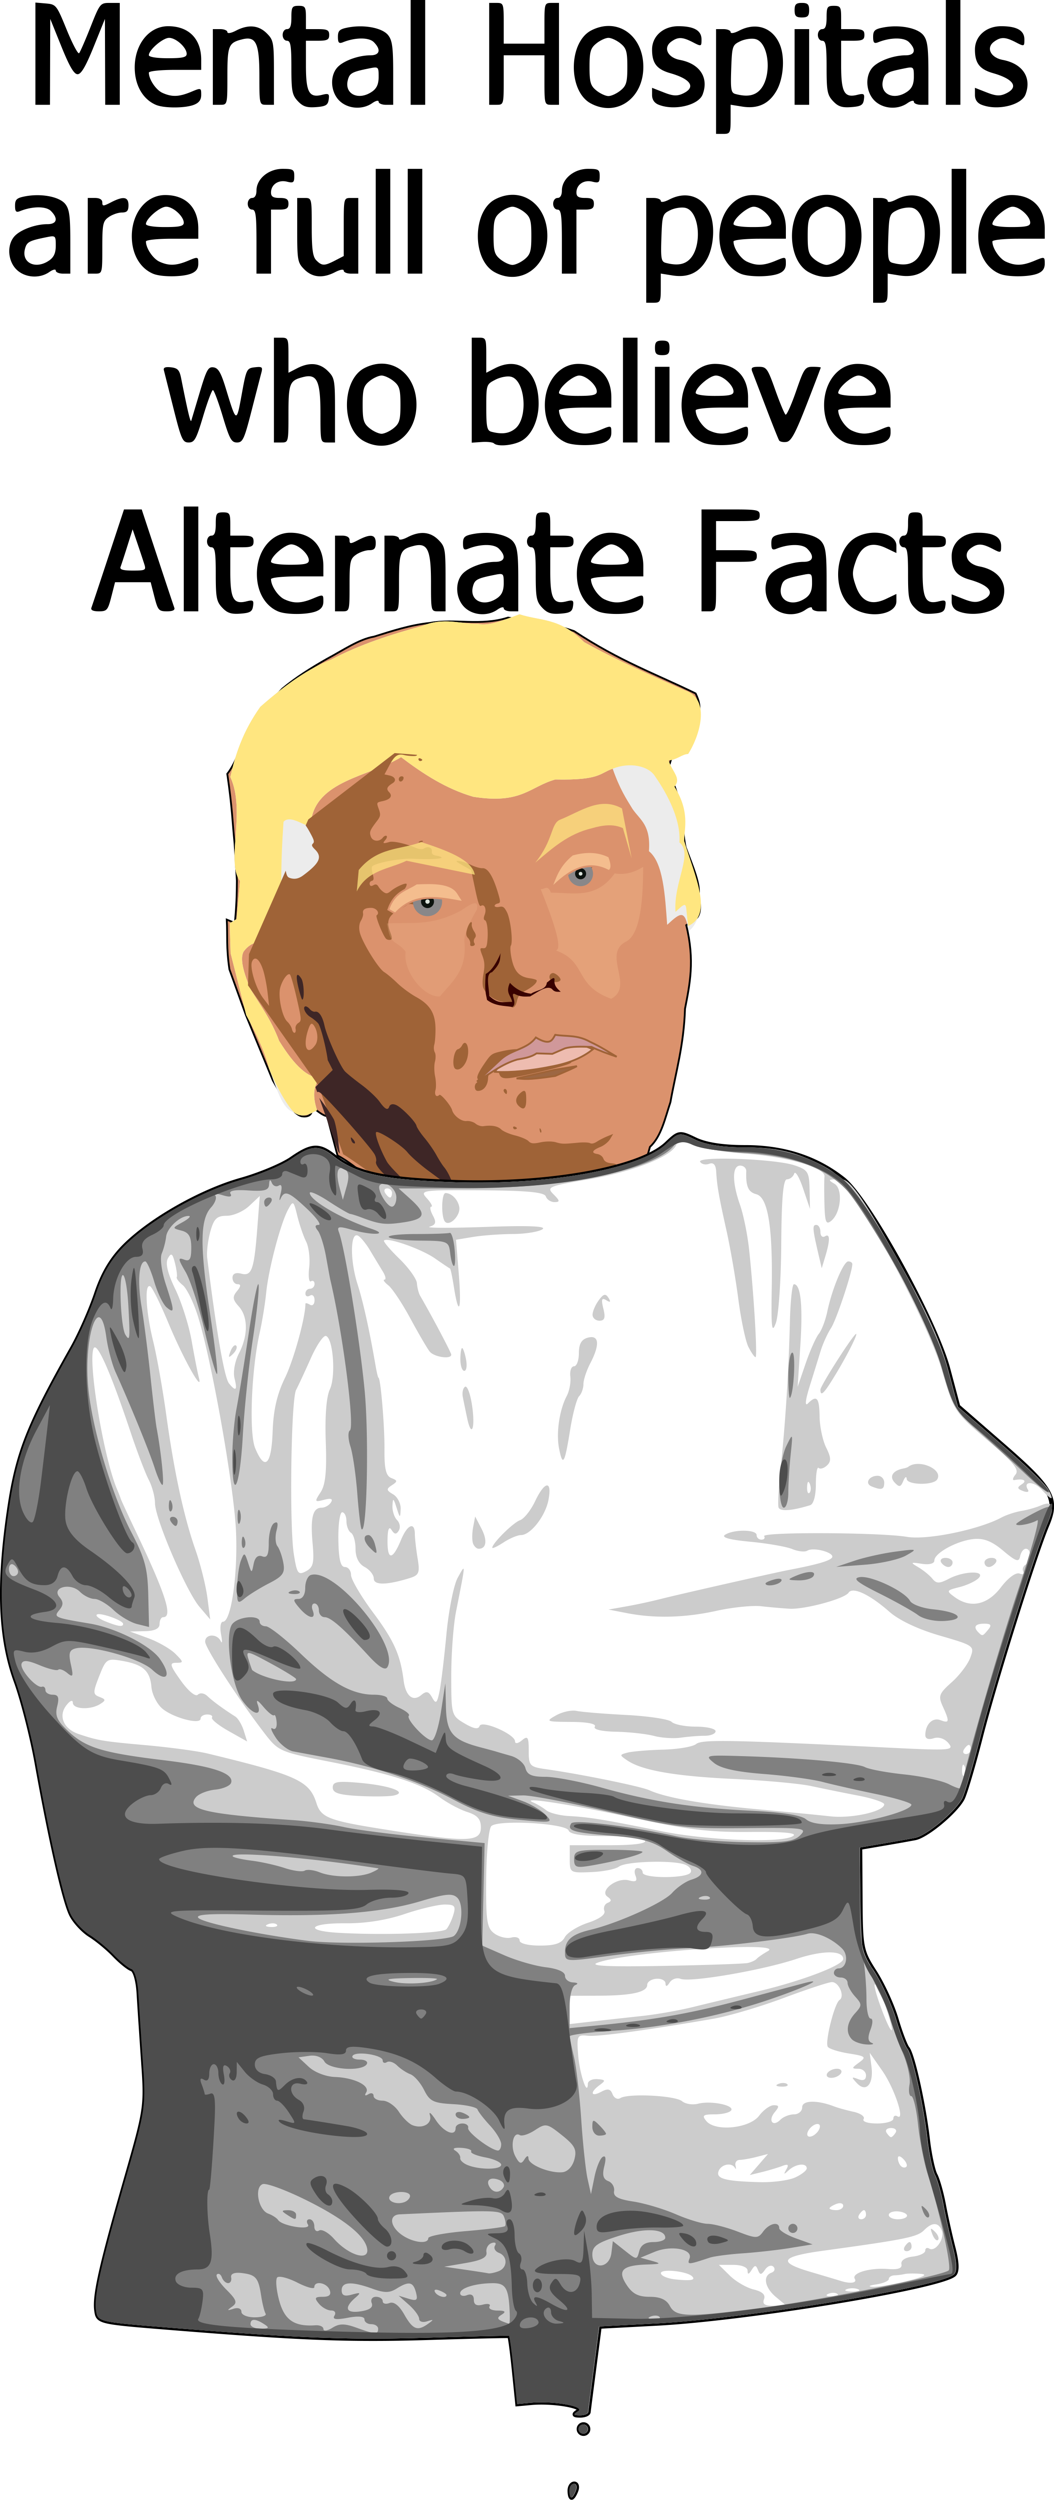 <svg xmlns="http://www.w3.org/2000/svg" width="582.974" height="1381.533" viewBox="0 0 154.245 365.531"><defs><filter id="b" color-interpolation-filters="sRGB"><feGaussianBlur stdDeviation="0.1 0.1" result="blur"/></filter><filter id="a" color-interpolation-filters="sRGB"><feGaussianBlur stdDeviation="0.1 0.1" result="fbSourceGraphic"/><feColorMatrix result="fbSourceGraphicAlpha" in="fbSourceGraphic" values="0 0 0 -1 0 0 0 0 -1 0 0 0 0 -1 0 0 0 0 1 0"/><feGaussianBlur stdDeviation="0.1 0.1" result="blur" in="fbSourceGraphic"/></filter></defs><path d="M83.068 182.67c-3.225.793-6.872-1.259-10.399-2.502-4.648-.845-9.163-2.333-13.516-4.6-3.284-1.247-6.671-5.004-9.76-6.606l-1.533-5.76c-.567-.028-1.438-.753-2.298-1.452.36 1.281-.498 1.67-1.496 1.458-1.073-.333-2.5-2.295-4.135-5.22l-3.945-9.567-2.41-6.67c-.481-3.232-.26-4.853-.39-7.28l1.18.48c.23-2.26.297-4.27.301-6.182l-.339-5.478c-.338-3.297-.31-4.911-1.066-10.134 1.065-1.35 1.841-3.428 2.58-5.6 1.335-2.976 3.545-4.72 5.48-6.854 2.035-1.693 4.258-3.068 6.53-4.363 2.31-1.227 4.666-2.872 6.885-3.25 2.687-.842 5.367-1.717 8.175-2 3.69-.672 7.352.51 11.442-.784 3.183.573 6.208.785 9.663 1.982 6.703 4.418 11.96 6.265 17.78 9.113 1.446 2.971-.27 3.547-.775 5.04l-.616-.49c-1.292.397-1.805 4.388-2.705 6.591 2.601 5.491 1.909 7.706 2.628 11.325.999 2.676 2.285 5.585 1.885 7.124.82 3.49-.723 3.544-1.786 4.296 1.277 5.18.51 8.668-.181 12.218-.174 5.387-1.346 9.226-2.134 13.66-.795 2.366-1.319 4.979-2.998 6.542-1.157 4.518-3.148 6.38-5.269 7.827l-4.433 6.457c-.714.538-1.475.859-2.345.678z" fill="#db926d" fill-rule="evenodd" stroke="#000" stroke-width=".265"/><g fill-rule="evenodd"><path d="M46.839 157.598c-1.036 1.2-1.082 2.824-.44 4.746-1.084.581-2.167 1.2-3.357.32-1.805-.453-2.63-3.8-3.686-6.461-.447-1.838-1.429-4.286-3.318-7.766l-2.29-9.05-.133-4.377 1.006-.626.503-5.576c-2.118-2.717.92-10.193-1.42-15.195.743-3.262 1.79-6.59 4.384-10.253 3.753-3.316 7.216-5.674 10.336-6.894 4.322-2.266 8.824-3.705 13.37-4.941 3.2-1.313 5.472-.26 8.175-.305 1.604.371 3.874-.597 6.06-1.397 3.077 1.015 5.807.434 9.451 4.069 4.978 2.76 9.813 4.86 14.66 7.018 2.149 4.09 2.064 7.07.559 9.344-.842.005-2.243.441-3.402.493.568 1.76 1.422 3.483.375 4.733 2.279 3.655 2.49 5.666 2.436 7.468 1.652 5.325 3.71 10.795.673 13.223-.527-3.215-1.15-2.785-3.147-.937-.311-4.415-.585-9.095-2.663-10.764.277-3.827-1.26-4.53-2.4-6.17-.938-1.529-1.867-2.918-2.91-5.896-1.944.676-1.857 1.71-8.39 1.576-3.714 1.03-4.931 3.665-12.017 2.526-4.008-1.169-7.354-3.367-10.557-5.787-4.747 2.88-12.437 3.397-13.203 9.474 1.441 3.504 2.146 6.02 1.607 7.403l-1.901 1.392c.435 3.681 2.06 7.594-.452 10.705-1.322-1.386-2.275-3.284-5.185-2.465-1.304.635-2.625.19-3.91 1.91-.442.807-.34 2.336 1.044 5.566 1.431 2.322 2.945 4.322 4.157 7.502 2.306 3.744 4.283 5.433 5.985 5.392z" fill="#ececec"/><path d="M46.839 157.598c-1.036 1.2-1.082 2.824-.44 4.746-1.084.581-2.167 1.2-3.357.32-1.012-.964-2.63-3.8-3.686-6.461-.447-1.838-1.429-4.286-3.318-7.766l-2.29-9.05-.133-4.377 1.006-.626.503-5.576c-2.118-2.717.92-10.193-1.42-15.195.743-3.262 1.79-6.59 4.384-10.253 3.753-3.316 7.216-5.674 10.336-6.894 4.322-2.266 8.824-3.705 13.37-4.941 3.2-1.313 5.472-.26 8.175-.305 1.604.371 3.874-.597 6.06-1.397 3.077 1.015 5.807.434 9.451 4.069 4.978 2.76 9.813 4.86 14.66 7.018 4.137 1.287 2.064 7.07.559 9.344-.842.005-1.695.887-2.853.939.567 1.76 1.905 2.587.857 3.837 2.28 3.655 1.458 6.116 1.405 7.918 1.652 5.325 4.273 10.786.617 12.445-.527-3.216.127-3.904-1.871-2.055-.31-4.415 2.647-8.491.57-10.16.276-3.828-2.429-8.03-3.568-9.67-.939-1.53-3.731-2.106-6.195-1.104-1.944.676-1.857 1.71-8.39 1.576-3.714 1.03-4.931 3.665-12.017 2.526-4.008-1.169-7.354-3.367-10.557-5.787-4.747 2.88-12.437 3.397-13.203 9.474.3 1.792-2.765-1.402-4.004-.029-.41 6.051-.303 8.125-.333 11.251.436 3.682 1.569 2.316 3.26 7.126-1.322-1.386-1.944-2.132-4.854-1.313-1.304.635-2.625.19-3.91 1.91-.442.807-.34 2.336 1.044 5.566 1.432 2.322 2.945 4.322 4.158 7.502 2.305 3.744 4.282 5.433 5.984 5.392z" fill="#ffe680"/></g><path d="M57.749 110.12l-12.632 9.705-.387.877c.222.297.466.715.79 1.322.451.846.504 1.104.272 1.328-.229.22-.169.396.29.848 1.116 1.097.714 1.996-1.692 3.787-.675.503-1.262.624-1.946.403-.346-.112-.486-.284-.628-1.075l-5.38 12.208-.143 4.566 10.295 14.608 3.64 10.09c.295.143 1.806 1.166 3.533 2.395 1.845 1.313 4.065 2.792 4.935 3.288 2.445 1.396 7.11 3.137 10.074 3.76 2.608.548 4.59 1.17 7.203 2.257.698.291 1.462.446 1.698.345.305-.13.03-.33-.955-.691-1.506-.553-1.669-.711-1.106-1.08.48-.314 1.93.066 3.207.842 1.207.732 1.444.532.726-.613-.46-.733-.487-.918-.198-1.42.182-.318.263-.891.18-1.276-.173-.798.35-1.28 1.015-.935.252.13.714.103 1.05-.063.442-.219.73-.177 1.093.16.272.25.926.565 1.454.7a2.31 2.31 0 011.466 1.083l.505.838-.16-.812c-.221-1.112.13-2.837.599-2.939.216-.046.334-.317.268-.617-.175-.81.146-1.638.679-1.754.262-.057.58-.3.704-.542.125-.24.58-.597 1.012-.792 1.215-.55 1.267-.724.248-.825-.655-.065-1.004-.269-1.154-.671-.125-.34-.5-.621-.909-.683-.918-.138-.732-.55.463-1.028.54-.217 1.17-.724 1.424-1.149l.456-.76-.854.347c-.47.191-1.15.537-1.509.77-.442.285-.776.36-1.033.23-.209-.106-.976-.136-1.706-.067-2.228.211-2.363.208-3.317-.065-.523-.15-1.49-.141-2.227.019-1.033.224-1.395.188-1.744-.174-.242-.252-1.126-.627-1.964-.835-.84-.207-1.753-.601-2.032-.875-.501-.493-1.405-.66-2.597-.482-.336.05-.86-.116-1.162-.37-.303-.254-.9-.424-1.326-.38-.752.08-1.88-.778-2.109-1.605-.184-.67-1.655-2.415-1.864-2.214-.437.422-.759.004-.56-.728.11-.407.083-1.305-.061-1.995-.144-.69-.154-1.658-.021-2.15s.122-1.102-.023-1.355c-.145-.253-.179-.758-.075-1.121s.184-1.39.178-2.283c-.015-2.29-.782-3.557-2.844-4.694-.842-.465-2.074-1.373-2.736-2.016-.663-.644-1.529-1.371-1.926-1.617-.883-.546-3.283-4.458-3.584-5.842-.14-.65-.078-1.245.178-1.675.219-.367.36-.84.314-1.051-.121-.557.265-.826 1.181-.824.772.002 1.324.752.8 1.088-.21.136.922 2.953 1.377 3.424.129.134.41.205.623.159.314-.068.306-.3-.04-1.21-.555-1.465-.24-2.303 1.149-3.066.58-.318 1.208-.704 1.397-.857.213-.174.745-.123 1.4.131 1.339.52 2.484.093 3.005-1.122l.36-.841-.647-.185c-.356-.101-1.452-.069-2.436.072-1.817.26-2.38.112-1.974-.52.123-.192.205-.44.181-.55-.057-.267-1.496.356-2.273.983-.53.428-.687.456-1.09.197a2.746 2.746 0 01-.753-.794c-.201-.35-.413-.414-.744-.225-.321.185-.489.142-.55-.14a.411.411 0 01.308-.491c.291-.063.329-.32.142-.969-.14-.485-.188-.987-.106-1.115.338-.525 4.111-1.247 6.018-1.151 2.32.116 4.208.033 4.161-.183-.019-.087-.357-.207-.753-.267-.53-.08-.705-.244-.67-.628.055-.583-.578-.802-1.18-.407-.205.134-.733.086-1.174-.107-1.37-.6-3.297-1.03-3.859-.861-.927.277-1.05.224-.615-.266.232-.262.32-.542.194-.622-.125-.081-.368.032-.54.25-.526.673-1.51.576-1.765-.174-.227-.664-.135-.889.935-2.293.495-.65.528-.9.234-1.716-.343-.948-.339-.957.557-1.151 1.155-.25 1.51-.748.947-1.326-.442-.454-.31-.778.526-1.298.608-.378.374-.945-.465-1.127l-.728-.158.736-1.367c.733-1.362 1.236-1.703 2.154-1.46.267.07.82.136 1.232.144.417.01.599-.025.648-.178zm3.62.753c-.096.004-.15.076-.125.189.033.15.176.248.318.217.142-.03.248-.107.234-.17-.014-.063-.157-.16-.318-.218a.29.29 0 00-.11-.018zm-2.681 2.654a.42.42 0 00-.32.499c.099.456.638.256.694-.258.02-.181-.149-.29-.374-.24zm2.945 9.412a.726.726 0 00-.275.112c-.188.127-.113.176.19.123.275-.048.415-.143.31-.21-.052-.033-.134-.04-.225-.025zm5.231 2.956c-.172.035.072.203.853.646l1.235.7.57 2.707c.448 2.122.639 2.664.88 2.505.494-.323.835.496.533 1.282-.184.48-.173.758.034.831.342.12.509 1.746.332 3.232-.083.701-.223.893-.625.855-.471-.044-.48.053-.085 1.092.338.892.372 1.474.156 2.668-.17.942-.163 1.757.02 2.126.45.91 1.581 1.732 2.656 1.93.53.097 1.073.342 1.205.543.383.585.812.3 1.037-.687.16-.7.454-1.045 1.265-1.478 1.043-.557 1.684-1.151 1.61-1.493-.021-.096-.474-.233-1.006-.305-1.534-.205-2.249-.968-2.653-2.83-.19-.877-.247-1.747-.127-1.935.348-.54-.037-3.863-.568-4.903-.38-.744-.585-.889-1.103-.776-.35.075-.662.021-.692-.121-.031-.142.165-.307.436-.365.446-.097.447-.257.01-1.695-.716-2.35-1.464-3.52-2.222-3.47-.343.022-1.104-.193-1.69-.478-.585-.285-1.374-.544-1.754-.577a1.313 1.313 0 00-.307-.004zm17.71-.003c-.966.199-1.857.532-1.794.82.064.293 1.722 1.402 2.217 1.481.231.037.562.047.735.021.41-.06 1.35-2.069 1.093-2.335-.242-.25-1.284-.186-2.25.013zM37.33 140.17c.368-.028.807.558 1.164 1.641.238.726.536 2.211.66 3.3l.227 1.982-.854-1.117c-1.076-1.409-2.023-4.513-1.639-5.378.123-.277.275-.416.442-.428zm31.603-5.335c-.155.047-.429.462-.577 1.013-.19.701-.157 1.01.138 1.313.212.218.356.59.32.828-.044.284.084.398.376.335.278-.06.36-.223.222-.435-.122-.186-.09-.507.072-.713.22-.281.193-.53-.107-.991-.22-.339-.375-.783-.343-.988.044-.287-.007-.39-.1-.362zm-26.664 7.622a.205.205 0 01.149.025c.134.084.584 1.643.999 3.464.723 3.175.733 3.325.24 3.64-.296.19-.466.552-.4.854.062.29-.003.55-.145.582-.142.03-.316-.21-.387-.533-.07-.324-.377-.82-.682-1.102-.764-.706-1.38-3.671-1.032-4.963.264-.98.875-1.9 1.258-1.967zm3.305 7.25c.121-.038.248.07.404.309.54.824.621 2.127.173 2.772-1.19 1.715-1.883.293-1.063-2.183.186-.563.331-.851.486-.899zm35.288-7.418c-.602.13-.604.972-.002 1.239.467.207 1.236-.004 1.167-.32-.086-.396-.838-.99-1.165-.92zM68.026 152.49c-.13 0-.274.118-.417.393-.13.25-.387.487-.573.527-.637.138-.966 2.52-.399 2.884.576.37 1.46-.432 1.755-1.594.29-1.141.025-2.21-.366-2.21zm5.477 1.213c-1.6.363-1.646.397-2.74 2.012-.731 1.078-1.032 1.768-.876 2.006a.424.424 0 01-.131.606c-.203.133-.318.478-.255.767.082.378.283.488.72.393.707-.153 1.191-.916 1.21-1.908.007-.387.281-.901.612-1.148.779-.58.746-.586.909.162.298 1.372.597 1.388 5.386.295 6.138-1.4 7.097-2.073 1.902-1.333-1.3.185-3.23.273-4.29.195l-1.926-.14.934-.688c.514-.377 1.078-.726 1.253-.775.531-.15.247-.613-.438-.717-.353-.053-1.375.07-2.27.273zm.376 5.526c-.055.007-.11.042-.155.112-.067.104.001.317.152.473.22.228.281.215.312-.067.032-.301-.143-.537-.309-.518zm2.783.285c-.12.015-.277.115-.48.289-.758.645-.852 1.378-.248 1.937.728.672 1.08.353 1.076-.978-.003-.905-.085-1.281-.348-1.248zm-1.442 5.209c-.096.004-.15.076-.125.189.033.15.176.248.318.217.142-.03.248-.107.234-.17-.014-.063-.157-.16-.318-.218a.29.29 0 00-.11-.018zm3.78.263c-.04.003-.047.103-.014.293.048.275.143.414.21.31.067-.105.028-.33-.087-.5-.048-.07-.085-.105-.109-.103z" fill="#9f6337"/><path d="M43.544 142.554c-.184.056-.15.695.124 1.847.236.99.492 1.788.57 1.772.346-.073.24-2.5-.135-3.075-.261-.4-.45-.578-.56-.544zm1.156 4.602c-.478.104-.014 1.116.711 1.55.402.242.92.664 1.151.939.392.465 1.196 3.748 1.4 5.381l.732 1.433-2.536 2.494.271.767c.075-.119.289-.08.61.212 1.634 1.485 7.24 7.878 7.79 8.883.19.348.282.812.205 1.03-.338.954 3.692 4.257 5.276 4.323.53.023.723-.36.222-.44-.413-.066-3.476-3.085-3.902-3.846-.978-1.747-1.804-3.99-1.592-4.319.232-.36 3.765 1.893 4.583 2.923.48.605 1.9 1.852 3.155 2.773a139.78 139.78 0 013.213 2.416l.93.743-.355-.735a52.277 52.277 0 01-.73-1.602c-.208-.476-.581-1.105-.83-1.397-.25-.293-.764-1.095-1.14-1.784-.378-.688-1.162-1.818-1.742-2.511-.581-.693-1.11-1.492-1.174-1.776-.12-.524-1.708-2.219-2.689-2.868-.6-.399-1.14-.366-1.297.078-.208.59-.626.378-1.4-.709-.435-.611-1.62-1.725-2.633-2.474-1.014-.75-2.106-1.63-2.427-1.956-.708-.718-2.66-5.071-3.021-6.74-.293-1.349-.83-2.128-1.384-2.008-.203.044-.544-.125-.758-.377-.214-.251-.501-.432-.639-.403zm2.015 13.37l2.795 7.902.231.25c-.076-.449-.14-.964-.22-1.644-.176-1.5-.484-3.025-.685-3.387-.413-.743-1.466-2.293-2.063-3.038-.023-.03-.037-.055-.058-.084zm4.661 5.8c-.044 0-.04.084-.007.253.045.226.176.472.291.546.384.247.387-.127.005-.545-.155-.17-.245-.254-.289-.254z" fill="#3e2626"/><path d="M72.41 156.73c2.395.117 5.252-.137 8.687-.856 2.729-.554 4.389-1.432 5.655-2.429-1.596-.85-3.506-1.015-6.032.164-3.09.431-6.454.343-8.31 3.12z" fill="#eebcb0" fill-rule="evenodd" stroke="#9f6337" stroke-width=".265"/><path d="M69.8 158.154c1.912-1.135 3.595-2.555 5.883-3.223.971-.187 1.958-.297 2.838-.902l2.306.072 1.83-.797c1.047-.318 2.48-.264 3.903-.218 1.064.514 2.334.982 3.688 1.433-1.232-.721-2.249-1.419-3.91-2.186-1.848-1.048-3.404-.743-5.085-1.015-.456.79-.738 1.637-2.835.387-1.246 1.725-3.48 1.728-5.095 3.166z" fill="#d0989a" fill-rule="evenodd" stroke="#9f6337" stroke-width=".265"/><path d="M75.597 157.698l5.564-1.265 3.261-.536c-.388.242-1.667.797-3.18 1.434-4.3.647-4.502.405-5.645.367z" fill="#9d6743" fill-rule="evenodd" stroke="#9f6337" stroke-width=".265"/><path d="M73.28 139.368c-.185.812.175 1.355-1.283 2.797-.974.186-.447 2.096-.393 3.462 1.395 1.326 2.287.81 3.339.879-.126-.918-1.03-1.28-.32-2.793.898.992 2.004 1.477 3.092 1.59.821-.565 2.213-.532 2.311-1.618.667-.525 1.082-.914 1.128-.473-.126.891.382 1.355.907 1.806-.438-.002-.885.111-1.29-.407-.726-.582-2.022.425-3.197 1.095-.72.025-1.429.098-2.255-.37-.777-.193.492 1.347-.331 1.904-1.25-.19-2.521-.113-3.715-1.026-.138-.864-.383-1.14-.193-3.793.974-.555 1.613-1.754 2.2-3.053z" fill="#380100" fill-rule="evenodd"/><path d="M52.207 130.358c1.563-3.157 4.714-3.265 7.281-4.494l9.996 2.04c-.422-2.203-4.017-3.52-7.837-4.775-3.077 1.158-6.367.692-9.15 4.09zM78.33 126.147c2.433-2.05 4.766-4.21 8.298-5.039 1.587-.461 3.13-.663 4.53-.012l1.283 4.417-1.422-7.3c-3.202-1.79-6.076.456-9.036 1.636-1.426.586-.928 2.91-3.652 6.298z" opacity=".74" fill="#ffe680" fill-rule="evenodd"/><g transform="rotate(-12.243 -7.464 -1683.757)"><circle cx="-324.04" cy="105.392" r="2.136" fill="#898789"/><circle r=".949" cy="105.392" cx="-324.04" fill="#0c120e"/><circle cx="-324.04" cy="105.392" r=".316" fill="#dbe3db"/></g><path d="M57.845 133.587c2.9-3.226 6.475-2.29 9.997-1.683l-.86-1.352c-1.012-1.489-3.472-1.482-6.043-1.36-1.468.978-3.202 1.167-4.112 3.807z" fill="#f4bd8e" fill-rule="evenodd" stroke="#db926d" stroke-width=".265"/><g transform="rotate(-12.242 81.472 -1574.59) scale(.852)"><circle r="2.136" cy="105.392" cx="-324.04" fill="#898789"/><circle cx="-324.04" cy="105.392" r=".949" fill="#0c120e"/><circle r=".316" cy="105.392" cx="-324.04" fill="#dbe3db"/></g><path d="M80.611 129.942c2.55-2.57 5.233-4.338 8.508-2.575.372-.253.538-.761.028-2.11-1.617-.816-3.437-.84-5.404-.285-2.094 1.732-2.452 3.34-3.132 4.97z" fill="#f4bd8e" fill-rule="evenodd" stroke="#db926d" stroke-width=".265"/><path d="M-108.817 107.885c-.115 2.66.906 2.076 1.818 3.984-1.032 2.749 1.209 7.156 3.512 7.461 2.139-1.697 4.666-2.83 5.174-6.898.118-1.36 1.487-2.877 2.822-4.39.648-1.537-.87-.907-2.352-.314-4.826 1.363-7.59.043-10.974-.47z" opacity=".5" fill="#f4bd8e" fill-rule="evenodd" filter="url(#a)" transform="rotate(-12.243 103.397 -650.08)"/><path d="M-85.747 107.118c.76 4.53 1.375 9.176.293 9.254 4.138 2.611 1.423 5.472 6.384 8.61 3.73-1.05.125-6.494 3.748-7.673 2.17-.395 3.684-4.505 4.92-10.191-1.588.591-2.999.56-4.275.059-3.464 3.145-6.555 1.461-9.723.761-.185-1.328-.884-.601-1.347-.82z" opacity=".5" fill="#ffcf9d" fill-rule="evenodd" filter="url(#b)" transform="rotate(-12.243 103.397 -650.08)"/><g><path d="M83.39 364.197c0-.55.29-1 .646-1 .355 0 .473.45.262 1-.211.55-.502 1-.646 1-.144 0-.262-.45-.262-1zm1.334-9.004c0-.367.3-.667.667-.667.367 0 .667.3.667.667 0 .366-.3.667-.667.667a.669.669 0 01-.667-.667zm-.054-2.62c1.094-.693-3.645-1.534-6.94-1.232l-1.99.183-.503-4.939c-.276-2.716-.58-4.976-.676-5.022-.097-.046-5.427.075-11.847.27-11.664.354-18.576.084-38.017-1.481-10.258-.827-10.34-.846-10.574-2.5-.302-2.145.694-6.564 4.36-19.343 2.91-10.14 2.958-10.466 2.5-17.007-.256-3.669-.553-8.163-.66-9.988-.112-1.936-.545-3.435-1.038-3.6-.465-.154-1.613-1.08-2.552-2.058-.94-.977-2.527-2.287-3.528-2.91-1-.623-2.239-1.955-2.751-2.96-1-1.963-3.03-10.872-5.054-22.171-.69-3.852-2.07-9.254-3.067-12.006-2.306-6.358-2.6-13.909-.975-25.011 1.208-8.246 2.728-12.144 9.238-23.677 1.139-2.018 2.717-5.593 3.507-7.945 1.001-2.98 2.268-5.104 4.18-7.006 3.853-3.83 11.206-7.99 17.014-9.625 2.713-.763 6.03-2.15 7.373-3.08 2.934-2.033 4.004-2.1 6.18-.39 3.259 2.565 7.175 3.42 17.345 3.785 14.004.503 27.44-1.898 31.367-5.604 1.808-1.707 1.867-1.715 4.192-.607 1.556.742 4.042 1.125 7.312 1.125 5.636 0 10.413 1.557 14.353 4.677 3.605 2.855 13.434 20.666 15.327 27.774l1.448 5.438 6.602 5.737c7.231 6.284 8.044 7.751 6.427 11.607-1.843 4.396-7.665 22.939-9.707 30.916-1.095 4.279-2.304 8.365-2.687 9.08-1.04 1.944-5.234 5.425-6.928 5.75-.819.157-2.964.537-4.768.843l-3.28.558.046 7.51c.044 7.228.124 7.63 2.12 10.74 1.14 1.777 2.55 4.851 3.135 6.83.583 1.98 1.322 3.92 1.642 4.313.752.924 2.366 8.181 2.957 13.293.255 2.201.754 4.547 1.11 5.213.355.667.908 2.618 1.229 4.336.32 1.718.952 4.557 1.403 6.309.551 2.14.6 3.406.148 3.857-1.8 1.8-30.206 6.487-43.58 7.192l-8.338.439-.782 6.003c-.43 3.301-.806 6.227-.834 6.503-.028.275-.576.495-1.218.49-.949-.008-.99-.123-.221-.61z" fill="#fff" stroke="#000" stroke-width=".668"/><path d="M83.38 364.196c0-.55.29-1 .645-1 .355 0 .473.45.262 1-.211.55-.502 1-.646 1-.144 0-.262-.45-.262-1zm1.333-9.004c0-.367.3-.667.667-.667.367 0 .667.3.667.667 0 .367-.3.667-.667.667a.669.669 0 01-.667-.667zm-.054-2.62c1.094-.693-3.646-1.534-6.94-1.231l-1.99.183-.503-4.94c-.276-2.716-.58-4.976-.677-5.022-.096-.046-5.427.076-11.846.27-11.664.354-18.577.085-38.017-1.481-10.258-.826-10.34-.846-10.574-2.5-.302-2.145.694-6.564 4.36-19.342 2.91-10.14 2.958-10.466 2.5-17.008-.256-3.668-.553-8.163-.66-9.988-.112-1.935-.545-3.435-1.038-3.6-.465-.154-1.614-1.08-2.552-2.058-.94-.977-2.527-2.286-3.528-2.91-1.001-.623-2.24-1.955-2.751-2.96-1-1.963-3.03-10.872-5.054-22.17-.69-3.852-2.07-9.255-3.067-12.006-2.306-6.358-2.6-13.91-.975-25.012 1.207-8.246 2.728-12.144 9.238-23.677 1.139-2.018 2.717-5.593 3.507-7.945 1.001-2.98 2.268-5.103 4.18-7.005 3.853-3.83 11.206-7.99 17.014-9.625 2.712-.764 6.03-2.15 7.373-3.08 2.933-2.033 4.004-2.1 6.179-.39 3.26 2.564 7.176 3.419 17.346 3.784 14.004.503 27.44-1.897 31.367-5.604 1.808-1.707 1.867-1.715 4.191-.606 1.557.742 4.043 1.124 7.313 1.124 3.426 0 6.044.426 8.482 1.378 3.851 1.506 6.257 3.275 4.502 3.311-.803.018-.789.13.08.638 1.26.737.962 4.224-.462 5.405-.77.639-.941.215-1.007-2.48-.043-1.787-.04-3.583.008-3.99.152-1.291-5.39-2.887-11.6-3.341-3.302-.242-6.834-.858-7.85-1.37-1.602-.809-1.896-.8-2.227.062-.66 1.719-6.362 3.966-12.853 5.065-5.886.997-6.188 1.126-5.121 2.192.94.94.964 1.134.14 1.134-.545 0-1.117-.375-1.27-.834-.203-.609-2.735-.849-9.396-.89-8.805-.054-9.081-.015-8.012 1.167.61.673.9 1.224.647 1.224s-.15.578.228 1.285c.545 1.02.446 1.36-.477 1.644-.64.197 3.037.212 8.173.033 6.396-.224 9.022-.114 8.337.347-.55.37-2.501.68-4.335.69-1.834.01-4.454.202-5.82.428l-2.486.411.41 5.084c.428 5.287-.01 6.359-.728 1.789-.228-1.446-.481-2.648-.564-2.67-.082-.023-1.075-.688-2.207-1.478-1.974-1.379-6.942-3.122-7.45-2.614-.134.135.875 1.331 2.242 2.66 1.368 1.328 2.526 2.94 2.573 3.584.048.643.257 1.464.466 1.825 1.795 3.097 4.56 8.325 4.56 8.622 0 .724-2.517.355-3.165-.464-.363-.458-1.634-2.634-2.823-4.835-1.19-2.201-2.638-4.377-3.218-4.836-.58-.458-.836-.834-.57-.834.267 0 .164-.525-.228-1.167a594.833 594.833 0 01-1.887-3.122c-.645-1.075-1.471-2.054-1.835-2.176-1.064-.354-1.069 3.745-.008 7.07.86 2.702 1.747 6.7 2.676 12.068.158.917.34 1.667.405 1.667.314 0 .913 7.117.88 10.471-.027 2.868.222 3.9 1.015 4.205.915.35.924.486.07 1.046-.846.554-.82.74.185 1.331.642.379 1.137 1.349 1.1 2.156-.062 1.373-.1 1.36-.6-.2-.458-1.43-.543-1.472-.6-.3-.037.752.267 1.701.675 2.11.409.408.521 1.1.25 1.538-.37.6-.633.574-1.065-.109-.379-.597-.577-.041-.584 1.636-.012 2.867.749 2.793 1.985-.192.919-2.219 2.003-2.675 2.014-.848.005.642.187 2.25.405 3.572.35 2.112.207 2.464-1.174 2.89-3.349 1.036-5.24 1.057-5.24.059 0-.534-.601-1.293-1.335-1.685-.864-.463-1.334-1.397-1.334-2.652 0-1.066-.3-2.124-.667-2.35-.367-.227-.667-.996-.667-1.708s-.28-1.294-.621-1.294c-.342 0-.593 1.8-.558 4.002.045 2.863.317 4.002.955 4.002.49 0 .894.525.898 1.167.002.642 1.46 3.118 3.238 5.502 3.043 4.083 3.984 6.177 4.459 9.922.286 2.255 1.349 3.15 2.552 2.152.783-.65 1.102-.582 1.618.34.551.985.704.87 1.063-.797.231-1.07.69-4.842 1.022-8.381.33-3.54 1.078-7.291 1.66-8.337 1.196-2.147 1.21-2.415-.248 4.967-.383 1.944-.697 6.156-.697 9.36 0 5.73.032 5.846 1.944 6.975 1.34.792 2.023.91 2.2.382.307-.923 5.193 1.194 5.193 2.25 0 .382.432.314 1-.157.858-.712 1.001-.494 1.001 1.515 0 2.204.152 2.368 2.501 2.7 5.175.734 13.89 2.509 15.174 3.091 2.386 1.08 7.849 2.042 15.674 2.758 4.218.386 9.081.858 10.806 1.05 3.115.346 7.869-.716 7.869-1.757 0-.3-1.726-.876-3.835-1.28-2.11-.406-5.186-1.03-6.837-1.388-1.65-.358-6.753-.827-11.338-1.04-8.556-.4-13.41-1.24-15.565-2.695-1.189-.802-1.189-.837 0-1.157.674-.18 3.017-.378 5.207-.437s4.367-.426 4.837-.817c.842-.698 4.925-.62 28.531.542 8.7.428 9.275.383 8.41-.661-.556-.673-1.424-.964-2.167-.728-.783.248-1.237.069-1.23-.485.018-1.571 1.07-2.602 2.21-2.164 1.32.506 1.366.233.345-2.008-.69-1.513-.554-1.88 1.306-3.533 1.141-1.014 2.365-2.63 2.72-3.59.637-1.723.578-1.766-4.453-3.228-3.183-.924-5.951-2.23-7.369-3.475-2.909-2.553-5.383-3.712-5.989-2.803-.6.901-6.419 2.474-8.67 2.345a95.614 95.614 0 01-4.121-.362c-1.284-.143-4.23.159-6.545.67-4.623 1.02-9.028 1.131-13.13.332l-2.669-.52 2.668-.472a78.362 78.362 0 005.002-1.079c2.24-.582 16.604-3.835 18.676-4.23 4.166-.792 6.067-1.338 6.37-1.83.432-.698-2.7-1.563-3.615-.998-.36.223-1.352.118-2.205-.233-.853-.35-3.623-.834-6.155-1.073-3.074-.29-4.294-.632-3.669-1.028 1.278-.809 4.605-.77 4.605.054 0 .367.318.667.706.667.389 0 .567-.225.397-.5-.399-.646 16.971-.567 20.907.094 2.95.497 10.49-1.047 13.817-2.828.71-.38 2.02-.813 2.909-.96.888-.149 2.154-.503 2.812-.788 1.829-.793 2.118.052.96 2.807-1.857 4.424-7.673 22.936-9.728 30.964-1.095 4.28-2.305 8.365-2.687 9.08-1.041 1.945-5.234 5.425-6.928 5.75-.819.157-2.964.537-4.768.844l-3.28.557.046 7.51c.044 7.228.123 7.63 2.12 10.74 1.14 1.778 2.55 4.852 3.134 6.831.584 1.98 1.323 3.92 1.643 4.312.752.924 2.366 8.182 2.957 13.294.254 2.2.754 4.547 1.11 5.213.355.666.908 2.617 1.229 4.335.32 1.718.952 4.557 1.403 6.31.55 2.14.6 3.405.148 3.857-1.8 1.799-30.206 6.486-43.58 7.191l-8.338.44-.782 6.002c-.431 3.302-.806 6.228-.834 6.503-.028.275-.577.496-1.218.49-.949-.007-.99-.122-.221-.61zm28.9-16.685c-1.648-1.375-1.97-3.093-.667-3.559.459-.163.593-.555.298-.87-.295-.314-.843-.13-1.218.41-.562.808-.746.821-1.045.071-.307-.767-.453-.767-.94 0-.422.666-.578.686-.586.076-.005-.488-.879-.834-2.102-.834h-2.092l1.592 1.566c.875.862 2.444 1.775 3.486 2.03 1.29.314 1.776.772 1.522 1.434-.272.708.12.966 1.44.95l1.813-.022-1.5-1.252zm8.99-.44c-.22-.222-.796-.245-1.278-.053-.532.213-.374.371.403.403.703.03 1.097-.128.876-.35zm3.016-.706c-.459-.185-1.209-.185-1.667 0-.46.185-.084.337.833.337.917 0 1.292-.152.834-.337zm7.17-1.197c2.432-.607 3.106-.961 2-1.051-.916-.075-1.967-.062-2.334.028a8.814 8.814 0 01-1.5.19c-.459.015-.834.256-.834.538 0 .28-.825.636-1.834.789-1.066.161-1.275.308-.5.35.733.039 2.984-.34 5.002-.844zm-31.452-.689c-.752-.751-4.565-1.14-4.565-.466 0 .39.976.805 2.168.923 2.264.224 2.948.094 2.397-.457zm23.811.375c-.523-.847 2.167-1.654 4.824-1.447 1.528.119 2.13-.096 2-.716-.11-.531.551-.971 1.65-1.097 1.01-.116 1.835-.51 1.835-.874s.266-.497.591-.296c.881.544 2.285-1.45 1.839-2.613-.481-1.252-1.39-1.287-2.58-.097-1.021 1.022-2.664 1.358-14.769 3.019-6.235.855-6.749 1.652-1.977 3.066 2.14.633 4.19 1.245 4.557 1.36 1.402.439 2.397.289 2.03-.305zm7.307-4.717c.227-.367.545-.667.707-.667.162 0 .294.3.294.667 0 .367-.318.667-.706.667-.389 0-.521-.3-.295-.667zm4.045-1.805c-.362-.95-.285-1.027.373-.374.456.453.661.991.456 1.196-.206.206-.578-.165-.829-.822zm-9.714-2.864c0-.367-.132-.667-.294-.667-.162 0-.48.3-.706.667-.227.367-.095.667.294.667.388 0 .706-.3.706-.667zm6.003.142c0-.289-.6-.57-1.334-.625-.734-.055-1.334.18-1.334.525 0 .344.6.625 1.334.625.734 0 1.334-.236 1.334-.525zm-9.338-1.455c0-.355-.45-.473-1-.262-.55.211-1 .502-1 .646 0 .144.45.262 1 .262s1-.29 1-.646zm-7.034-4.13c.934-.425 1.698-1.025 1.698-1.333 0-.841-1.611-.674-2.632.273-.727.675-.795.654-.357-.113.408-.714.253-.837-.631-.497-.645.247-1.97.643-2.944.88l-1.773.43 1.334-1.538 1.334-1.539-1.667.43c-.917.235-2.033.432-2.48.437-.447.006-.722.385-.61.843.112.459.077.609-.076.334-.474-.847-2.007-.554-2.395.458-.428 1.116.95 1.486 6.03 1.619 1.908.05 4.234-.258 5.169-.684zm15.827-2.705c-.478-.478-.79-.518-.79-.1 0 .38.201.89.446 1.134.244.244.6.29.789.1.19-.19-.01-.7-.445-1.134zm-12.253-4.482c.167-.5-.083-.75-.583-.584-.482.16-1.007.686-1.167 1.167-.167.5.083.75.583.584.482-.16 1.007-.686 1.167-1.167zm11.13.625c.227-.367-.073-.667-.667-.667-.593 0-.893.3-.667.667.227.367.527.667.667.667s.44-.3.667-.667zm-19.966-2.477c.63-.839 1.59-1.525 2.133-1.525.81 0 .837.184.145 1.017-1.023 1.232-.288 2.219.825 1.106.434-.434 1.33-.789 1.99-.789.66 0 1.2-.467 1.2-1.038 0-1.027 2.163-1.085 4.67-.124.55.211 1.837.568 2.861.792 1.024.225 1.682.7 1.461 1.057-.23.372.61.647 1.974.647 1.306 0 2.374-.318 2.374-.706 0-.389.268-.541.596-.339 1.18.73-.442-4.133-2.233-6.69l-1.823-2.603.263 2.05c.329 2.561-.802 3.82-2.142 2.385-.835-.893-.81-.966.192-.581.762.292 1.145.112 1.145-.54 0-.539-.507-.98-1.128-.98-1.009 0-.998-.094.102-.899 1.12-.82.988-.937-1.502-1.335-1.502-.24-2.88-.68-3.064-.976-.44-.71.98-6.352 1.723-6.848.8-.534-.085-2.614-1.114-2.614-.46 0-3.655 1.052-7.098 2.337-3.443 1.286-8.061 2.648-10.262 3.027-9.852 1.696-16.911 2.65-18.398 2.485-1.52-.169-1.599-.01-1.383 2.822.207 2.713 1.369 6.16 1.419 4.21.01-.435.64-.745 1.396-.688 1.2.09 1.242.2.333.866-1.467 1.072-1.3 1.8.225.984.969-.518 1.36-.435 1.663.352.217.567.731.823 1.142.569 1.169-.722 8.026-.376 9.028.455.494.41 1.546.577 2.336.37 1.856-.485 5.327.206 4.856.967-.199.322-1.281.586-2.405.586-1.725 0-1.916.153-1.227.983 1.314 1.584 6.328 1.07 7.727-.792zm2.834-4.648c.481-.193 1.056-.17 1.278.052.222.222-.172.38-.875.35-.777-.031-.935-.19-.403-.402zm7.128-1.546c.226-.367.862-.667 1.413-.667.55 0 .814.3.588.667-.227.367-.863.667-1.413.667s-.815-.3-.588-.667zm8.606-9.557c-.583-1.713-1.297-3.26-1.585-3.437-.288-.178.085 1.327.829 3.346 1.628 4.422 2.258 4.497.756.091zm-35.618 1.165c2.017-.215 5.319-.797 7.336-1.293 2.018-.496 6.356-1.54 9.642-2.319 6.308-1.496 12.368-3.802 12.368-4.707 0-1.292-3.01-1.292-6.887-.002-4.963 1.652-15.47 3.454-16.912 2.901-.557-.213-1.279.03-1.603.542-.38.6-.593.65-.6.139-.004-.436-.61-.747-1.344-.692-.733.055-1.334.452-1.334.881 0 1.08-2.264 1.584-7.17 1.595l-4.168.01v4.14l3.502-.402c1.925-.22 5.152-.577 7.17-.792zm15.374-7.737c.531-.117 1.116-.387 1.3-.602.183-.215.934-.73 1.667-1.145 2.642-1.494-20.956.138-25.011 1.73-1.162.457 1.78.59 9.705.441 6.254-.117 11.807-.308 12.339-.424zm-26.777-3.76c.357-.667 1.88-1.62 3.385-2.116 1.698-.56 2.613-1.222 2.413-1.745-.178-.463.035-.988.473-1.167.61-.25.605-.462-.023-.908-1.226-.87 1.354-2.852 3.114-2.391 1.083.283 1.302.123.98-.717-.23-.595-.084-1.08.323-1.08.406 0 .738.3.738.666 0 .874 6.466.87 7.006-.005.229-.369-.129-.888-.794-1.153-1.753-.7-8.68-.496-9.688.284-.473.366-2.285.726-4.027.8-3.116.133-3.168.102-3.168-1.896v-2.032h5.708c3.636 0 5.56-.242 5.297-.667-.227-.367-2.77-.667-5.653-.667-3.535 0-5.33-.265-5.513-.814-.35-1.05-10.343-1.621-11.318-.647-.382.383-.717 3.844-.748 7.738-.05 6.165.1 7.16 1.196 7.962.69.505 1.803.774 2.474.598.671-.175 1.22.015 1.22.426 0 .437 1.23.745 2.978.745 2.197 0 3.148-.319 3.627-1.214zm-17.321-1.185c.308-.331.765-1.278 1.014-2.103.39-1.288.207-1.5-1.28-1.5-.953 0-3.594.626-5.868 1.392-2.67.9-5.737 1.378-8.65 1.351-5.296-.05-6.13 1.095-1.013 1.39 6.469.372 15.23.079 15.797-.53zm-24.815-.672c-.221-.221-.797-.245-1.278-.053-.532.213-.374.371.403.403.703.03 1.097-.128.875-.35zm29.861-14.215c0-1.204-.506-1.774-2-2.252-1.101-.353-2.928-1.331-4.06-2.174-2.667-1.986-7.105-3.41-16.184-5.195-7.133-1.402-7.4-1.519-9.397-4.109-3.785-4.908-8.71-12.499-8.71-13.423 0-1.144 1.752-1.207 2.282-.081.216.458.236.007.043-1-.193-1.01-.066-1.835.282-1.835 1.206 0 2.202-6.984 1.902-13.344-.312-6.62-3.586-25.036-5.573-31.343-.635-2.018-1.631-4.057-2.214-4.53-.582-.475-.978-1.002-.88-1.171.099-.17-.017-1.095-.26-2.056-.36-1.434-.544-1.559-1.028-.694-.4.715-.053 2.167 1.083 4.521.92 1.908 1.993 5.298 2.385 7.534.392 2.236.87 4.666 1.063 5.4.649 2.47-2.307-2.82-4.443-7.953-1.157-2.778-2.355-5.207-2.664-5.397-.88-.544-.664 3.617.414 8.014.54 2.201 1.396 7.003 1.902 10.672 1.158 8.386 2.571 14.927 4.282 19.817.734 2.095 1.521 5.246 1.75 7.003l.416 3.194-1.567-1.839c-1.939-2.275-6.511-12.923-6.517-15.177-.002-.913-.415-2.448-.918-3.412-.503-.964-1.703-4.115-2.667-7.003-2.94-8.812-4.958-13.35-5.411-12.17-.819 2.134 1.519 16.066 3.455 20.592.235.55.47 1.15.52 1.334.05.183 1.02 2.284 2.153 4.669 4.458 9.374 5.517 12.672 4.07 12.672-.291 0-.53.45-.53 1 0 .675-.707 1.016-2.168 1.048l-2.168.047 2.668.975c1.467.536 3.26 1.565 3.983 2.287 1.217 1.214 1.227 1.313.124 1.313-1.029 0-.935.36.685 2.625 1.078 1.507 2.13 2.378 2.469 2.044.336-.332.946-.242 1.419.209.768.734 2.28 1.842 4.07 2.984.409.261.966 1.187 1.238 2.058l.494 1.583-2.712-1.524c-1.491-.838-2.587-1.726-2.434-1.972.152-.247-.16-.448-.695-.448-.534 0-.97.274-.97.608 0 .963-4.194-.178-5.69-1.548-.744-.681-1.421-2.066-1.505-3.077-.194-2.352-1.224-3.284-4.206-3.809-2.303-.405-2.435-.32-3.43 2.213-.945 2.404-.94 2.67.043 3.048.933.358.945.496.095 1.034-1.426.902-3.98.78-4.004-.192-.013-.48-.426-.3-.975.425-1.173 1.55-.347 3.426 1.83 4.158 2.829.95 3.513 1.064 9.838 1.629 3.485.311 7.537.856 9.004 1.211 13.162 3.185 14.918 3.987 15.964 7.282.656 2.064 1.81 2.524 9.38 3.733 12.705 2.029 14.674 2 14.674-.208zm-17.841-4.59c-2.936-.154-3.836-.443-3.836-1.236 0-.86.675-.975 3.977-.68 4.455.396 7.104 1.39 4.937 1.851-.684.145-2.97.174-5.078.064zm63.529 5.856c.687-.453-1.294-.639-6.337-.595-5.912.05-9.214-.346-17.007-2.042-9.202-2.003-16.825-3.18-14.674-2.265.55.234 1.406.746 1.9 1.139.495.393 1.996.771 3.335.841 2.93.153 5.14.515 13.44 2.202 6.825 1.386 17.715 1.792 19.343.72zm25.133-10.117c-.213-.532-.37-.374-.403.403-.029.703.129 1.097.35.875.222-.221.246-.796.053-1.278zm.878-2.543c0-.367-.132-.667-.294-.667-.161 0-.48.3-.706.667-.227.367-.094.667.294.667.389 0 .706-.3.706-.667zm2.55-17.532c.538-.648.396-.857-.586-.857-1.325 0-1.645.477-.852 1.27.588.589.613.581 1.438-.413zm-126.606-.826c0-.526-3.468-1.74-3.858-1.35-.186.185.381.625 1.26.976 1.879.752 2.598.855 2.598.374zm128.461-5.35c1.07-1.404 2.184-2.222 2.737-2.01.512.197.76.082.552-.255-.208-.337-.074-.802.3-1.032.847-.524.894-2.342.059-2.342-.34 0-.715.495-.834 1.1-.178.91-.605.77-2.489-.816-1.655-1.393-2.835-1.856-4.335-1.701-2.44.252-5.73 2.053-5.73 3.136 0 .457-.737.651-1.835.483-1.679-.258-1.721-.215-.5.509.734.434 1.656 1.188 2.05 1.673.593.733 1.005.733 2.416 0 2.24-1.161 5.472-1.22 4.33-.077-.443.442-1.702 1.03-2.799 1.305-1.907.478-1.937.54-.7 1.446 2.32 1.696 4.797 1.178 6.778-1.42zm-8.74-3.638c-.226-.366.056-.667.628-.667s1.04.3 1.04.667c0 .367-.283.667-.628.667-.345 0-.813-.3-1.04-.667zm6.336 0c0-.366.468-.667 1.04-.667.572 0 .855.3.628.667-.227.367-.695.667-1.04.667-.345 0-.628-.3-.628-.667zm-98.325-2.75c-.345-3.796.02-5.253 1.313-5.253.49 0 1.104-.348 1.367-.772.329-.532.018-.652-1.004-.385-1.395.365-1.425.3-.51-1.097.717-1.092.916-3.047.758-7.41-.134-3.706.089-6.567.596-7.636.9-1.9.492-7.486-.572-7.814-.367-.113-1.366 1.365-2.221 3.283-.855 1.92-1.819 3.991-2.141 4.605-.746 1.418-1 19.864-.33 24.046.453 2.837.631 3.084 1.776 2.471 1.065-.57 1.223-1.23.968-4.037zm-5.85-16.385c.108-3.146.64-5.458 1.799-7.837 1.284-2.634 2.998-8.832 2.998-10.842 0-.155.3-.096.667.13.366.227.667-.073.667-.667 0-.593-.3-.893-.667-.666-.367.226-.667.094-.667-.295 0-.388.3-.706.667-.706.366 0 .667-.318.667-.706 0-.389-.238-.56-.528-.38-.29.179-.404-.731-.253-2.023.15-1.292-.052-2.996-.45-3.788-.398-.792-.98-2.49-1.295-3.774-.547-2.235-.605-2.273-1.351-.889-1.101 2.04-2.853 8.69-3.195 12.126-.159 1.595-.588 4.234-.953 5.865-1.217 5.429-1.58 14.66-.662 16.874 1.41 3.405 2.386 2.481 2.555-2.422zm-5.583-7.805c-.228-.91.053-2.472.654-3.635 1.358-2.627 1.344-5.35-.038-6.877-.89-.984-.937-1.394-.251-2.22.576-.694.605-1.013.092-1.013-.412 0-.749-.422-.749-.938 0-.594.466-.816 1.27-.606 1.554.407 1.892-.555 2.367-6.738l.355-4.614-1.539 1.446c-.846.795-2.33 1.446-3.298 1.446-1.442 0-1.876.419-2.401 2.321-.353 1.277-.557 3.003-.453 3.835 1.341 10.794 2.509 17.51 3.19 18.355 1.005 1.246 1.247 1.016.8-.762zm-.583-3.936c.251-.658.624-1.028.83-.822.205.205 0 .743-.456 1.196-.659.653-.735.577-.374-.374zm23.635-23.148c0-.367-.318-.667-.706-.667-.389 0-.521.3-.294.667.226.367.544.667.706.667.162 0 .294-.3.294-.667zm38.351 79.393c-1.1-.293-3.594-.568-5.542-.612-2.173-.048-3.382-.336-3.129-.746.257-.414-1.054-.676-3.462-.69-3.678-.023-3.79-.071-2.207-.96.917-.515 2.268-.808 3.002-.651.733.157 4.005.424 7.27.593 3.265.17 6.251.623 6.636 1.008.385.385 1.99.7 3.568.7s2.868.3 2.868.667c0 .367-.713.667-1.584.667-.871 0-2.447.125-3.501.278-1.055.153-2.818.039-3.919-.254zm-26.504-28.178c-.148-.445-.136-1.507.027-2.36l.297-1.551.914 1.762c.898 1.73.734 2.957-.396 2.957-.315 0-.693-.363-.842-.808zm2.827.655c0-.647 3.052-3.668 4.063-4.021.584-.205 1.574-1.45 2.199-2.767 1.417-2.986 2.51-3.113 1.968-.229-.447 2.39-2.617 5.17-4.035 5.17-.499 0-1.647.484-2.551 1.077-.905.592-1.644.939-1.644.77zm41.893-5.893c-.13-.39.013-3.016.314-5.835.682-6.347 1.171-14.09 1.346-21.298.073-3.025.338-5.5.589-5.502.996-.005 1.324 3.086.944 8.9l-.398 6.104 1.166-3.405c.642-1.873 1.508-3.824 1.924-4.335.416-.512.978-1.981 1.248-3.265.706-3.348 2.374-7.337 3.07-7.337.327 0 .594.18.594.398 0 1.172-2.323 8.141-3.12 9.358-.51.78-1.192 2.281-1.515 3.335-.323 1.054-1.047 3.386-1.608 5.182-.632 2.02-.73 2.974-.257 2.5 1.294-1.293 1.673-.87 1.711 1.919.02 1.475.454 3.517.962 4.537.726 1.454.75 2.018.113 2.613-.447.417-.994.577-1.217.354-.222-.222-.404.856-.404 2.396 0 1.658-.34 2.904-.834 3.057-2.693.829-4.42.95-4.628.324zm4.583-3.416c-.213-.532-.37-.374-.403.403-.029.703.129 1.097.35.875.222-.221.246-.797.053-1.278zm33.908.808c-1.144-1.264-2.775-1.246-1.992.022.209.338-.111.425-.712.195-.873-.335-.913-.531-.2-.983.844-.535.265-.877-1.058-.625-.338.064-.274-.293.141-.793.599-.722-.248-1.763-4.106-5.047-4.84-4.121-4.867-4.161-6.685-10.3-1.893-6.39-10.275-22.376-13.634-26.005-.934-1.009-1.394-1.834-1.023-1.834 1.277 0 3.363 3.022 8.745 12.672 3.775 6.768 5.829 11.31 6.843 15.129l1.45 5.457 6.26 5.397c3.443 2.968 6.577 5.99 6.965 6.715.9 1.68.526 1.68-.994 0zm-24.863-.46c-1.051-.423-.412-1.557.877-1.557.529 0 .961.45.961 1 0 1.029-.382 1.145-1.838.558zm3.345-.59c-.808-.877-.242-1.747 1.328-2.04.275-.052.575-.154.667-.227 1.53-1.22 5.167.35 4.25 1.835-.555.897-4.41.828-4.464-.08-.026-.434-.25-.295-.5.31-.377.912-.593.946-1.28.201zm-49.09-4.946c-.451-2.252.046-5.66 1.122-7.693.388-.734.625-2.01.525-2.835-.099-.825.141-1.5.534-1.5s.715-.866.715-1.923c0-1.363.39-2.025 1.334-2.272 1.637-.429 1.764 1.02.33 3.77-.549 1.051-.997 2.417-.997 3.035 0 .619-.283 1.41-.628 1.758-.346.349-.936 2.55-1.311 4.89-.806 5.021-1.08 5.49-1.625 2.77zm-13.452-4.446c-.224-1.052-.51-2.438-.637-3.08-.127-.641.022-1.322.33-1.513.31-.191.768 1.023 1.019 2.698.506 3.376-.072 4.913-.712 1.895zm51.698-4.18c0-.509 4.183-7.114 5.095-8.047.672-.686-.875 2.503-2.658 5.478-1.88 3.14-2.437 3.727-2.437 2.569zm-52.691-4.403c0-.917.115-1.667.256-1.667.14 0 .399.75.574 1.667.175.917.06 1.668-.256 1.668s-.574-.75-.574-1.668zm42.152-1.834c-.418-.825-1.08-3.958-1.473-6.961-.392-3.003-1.169-7.506-1.726-10.005-1.143-5.122-1.396-6.572-1.518-8.691-.056-.976-.403-1.358-1.018-1.122-.513.197-1.11.07-1.329-.282-.53-.86 10.912-.448 13.77.495 2 .66 2.193.965 2.248 3.556l.06 2.834-1.016-3.001c-.56-1.651-1.142-2.626-1.295-2.168-.152.459-.628.834-1.056.834-.553 0-.796 2.743-.84 9.504-.034 5.228-.388 10.405-.788 11.505-.595 1.639-.704.732-.605-5.002.156-9.042-.554-13.38-2.265-13.827-1.178-.308-1.543-1.144-1.461-3.347.017-.459-.386-.834-.896-.834-1.184 0-1.19 2.416-.015 5.752.5 1.422 1.1 4.386 1.333 6.587.694 6.566 1.236 15.674.933 15.674-.155 0-.624-.676-1.042-1.501zm-22.81-4.708c0-.48.404-1.426.899-2.102.701-.96 1.016-1.038 1.437-.358.377.61.279.71-.33.335-.663-.41-.762-.12-.423 1.231.334 1.33.193 1.767-.57 1.767-.557 0-1.013-.393-1.013-.873zm33.07-8.798c-.887-3.786-.929-4.335-.326-4.335.333 0 .605.467.605 1.04 0 .571.3.854.666.627.757-.468.767.565.03 3.001l-.505 1.668-.47-2.001zm-54.641-4.786c-.607-.607-.554-4.22.061-4.208.905.018 1.831.972 2.01 2.068.195 1.198-1.383 2.829-2.071 2.14z" fill="#ccc"/><path d="M83.35 364.196c0-.55.29-1 .646-1 .355 0 .473.45.262 1-.211.55-.502 1-.646 1-.144 0-.262-.45-.262-1zm1.334-9.004c0-.367.3-.667.667-.667.367 0 .667.3.667.667 0 .367-.3.667-.667.667a.669.669 0 01-.667-.667zm-.054-2.62c1.094-.693-3.646-1.534-6.94-1.231l-1.99.183-.503-4.94c-.276-2.716-.58-4.976-.677-5.022-.096-.046-5.427.076-11.846.27-11.665.354-18.577.085-38.018-1.481-10.257-.826-10.34-.846-10.573-2.5-.303-2.145.693-6.564 4.36-19.342 2.91-10.14 2.958-10.466 2.5-17.008-.257-3.668-.553-8.163-.66-9.988-.112-1.935-.545-3.435-1.038-3.6-.465-.154-1.614-1.08-2.553-2.058-.939-.977-2.526-2.286-3.527-2.91-1.001-.623-2.24-1.955-2.751-2.96-1-1.963-3.031-10.872-5.054-22.17-.69-3.852-2.07-9.255-3.068-12.006-2.305-6.358-2.599-13.91-.974-25.012 1.207-8.246 2.728-12.144 9.238-23.677 1.139-2.018 2.717-5.593 3.507-7.945 1.001-2.98 2.268-5.103 4.18-7.005 3.852-3.83 11.205-7.99 17.014-9.625 2.712-.764 6.03-2.15 7.373-3.08 2.933-2.033 4.004-2.1 6.179-.39 3.26 2.564 7.176 3.419 17.346 3.784 14.004.503 27.44-1.897 31.367-5.604 1.808-1.707 1.866-1.715 4.191-.606 1.556.742 4.043 1.124 7.313 1.124 5.635 0 10.413 1.557 14.353 4.677 3.61 2.86 13.433 20.667 15.332 27.793l1.453 5.457 6.26 5.397c3.444 2.968 6.61 6.065 7.037 6.881.426.817-1.142-.32-3.487-2.527-2.344-2.207-5.653-5.216-7.353-6.686-2.736-2.366-3.263-3.286-4.58-7.993-.818-2.926-2.092-6.52-2.832-7.987-3.346-6.64-9.518-16.867-11.343-18.798-3.096-3.274-7.874-5.011-14.838-5.393-3.301-.18-6.798-.732-7.77-1.224-1.533-.777-1.886-.751-2.667.196-2.899 3.511-16.162 6.21-30.528 6.21l-9.725.002 1.668 1.5c2.474 2.225 2.277 2.974-.909 3.452-2.714.406-3.515.313-6.261-.728-.642-.243-1.36-.468-1.594-.5-.235-.032-1.66-.866-3.168-1.853-1.508-.987-2.742-1.533-2.742-1.212 0 1.087 4.666 3.803 9.005 5.24 2.69.892.153 1.006-2.9.131-1.844-.529-2.16-.471-1.849.338.878 2.286 3.094 15.918 3.78 23.247.64 6.84.326 20.986-.449 20.211-.14-.14-.423-2.479-.63-5.198-.206-2.72-.659-5.826-1.006-6.902-.347-1.076-.384-2.126-.083-2.334.746-.515-1.07-14.497-2.866-22.055-.043-.183-.32-1.684-.615-3.334-.295-1.651-.84-3.377-1.21-3.836-.466-.577-.428-.833.123-.833.438 0-.318-1.05-1.679-2.335-2.687-2.534-3.31-2.774-3.894-1.5-.21.458-.204.12.015-.75.25-.996.145-1.428-.283-1.164-.374.232-.833.044-1.019-.417-.218-.54-.356-.453-.39.244-.042.862-.665 1.041-3.065.881-1.953-.13-2.861.042-2.584.49.278.45-.125.522-1.157.204-.871-.268-1.358-.25-1.082.041.275.29-.003 1.087-.62 1.769-1.6 1.767-1.636 5.646-.142 15.464.719 4.725 1.183 8.715 1.032 8.866-.151.151-.961-2.656-1.8-6.239-.84-3.582-2.109-7.5-2.82-8.705-1.088-1.845-1.124-2.127-.223-1.781.844.324 1.07-.04 1.07-1.725 0-1.615-.345-2.225-1.417-2.505-1.401-.366-1.4-.38.167-1.248.87-.482 1.265-.888.876-.9-1.237-.042-3.165 1.733-3.307 3.044-.075.697-.362 1.796-.637 2.442-.282.661-.03 2.61.575 4.46 1.313 4.017 1.33 4.411.14 3.423-.515-.426-1.33-2.114-1.814-3.75-.483-1.635-1.077-2.974-1.321-2.974-.913 0-1.155 2.92-.546 6.568.347 2.074.93 6.629 1.298 10.122.367 3.494.779 6.946.914 7.67.674 3.608 1.156 8.322.85 8.322-.19 0-.703-1.126-1.142-2.501-.746-2.34-3.523-9.14-5.698-13.952-.525-1.162-1.145-3.499-1.377-5.193-.917-6.688-3.257-.553-2.673 7.007.455 5.877 3.414 15.951 6.327 21.534 2.002 3.836 2.398 5.302 2.492 9.221l.112 4.66-1.745-.43c-.96-.238-2.513-1.161-3.45-2.052-.937-.89-2.191-1.62-2.787-1.62-.595 0-1.553-.47-2.129-1.046-1.377-1.377-4.189-.658-3.004.769.601.725.596 1.17-.023 1.917-.858 1.034-.693 1.107 4.487 1.97 3.77.628 8.815 3.167 10.225 5.147 1.791 2.516 1.037 3.585-1.12 1.586-1.758-1.63-8.955-3.644-11.148-3.12-.967.231-1.113.689-.747 2.355.39 1.771.314 1.951-.527 1.253-.54-.448-1.133-.663-1.318-.478-.186.185-1.41-.112-2.722-.66-1.748-.73-2.455-.789-2.646-.218-.284.854 2.187 3.633 2.992 3.364.275-.091.5.134.5.5 0 .367.483.668 1.073.668.819 0 .971.405.643 1.71-.342 1.363-.007 2.107 1.648 3.652 2.562 2.393 5.033 3.14 13.978 4.22 7.179.867 10.283 1.91 9.827 3.302-.143.434-1.19.88-2.326.994-1.136.113-2.408.617-2.826 1.12-1.478 1.782 1.416 2.457 14.333 3.346 2.201.152 5.503.605 7.337 1.008 1.834.402 7.217 1.094 11.96 1.536l8.627.806-.173 7.496-.173 7.497 3.219 1.408c1.77.775 4.495 1.563 6.054 1.752 1.788.217 2.834.682 2.834 1.258 0 .503.525.937 1.167.966.698.032.832.188.334.39-.492.198-.834 1.556-.834 3.315v2.979l4.169-.407c8.342-.814 13.66-1.762 21.176-3.775 4.219-1.13 8.27-2.21 9.004-2.402 3.22-.842.132.618-5.026 2.376-7.143 2.434-15.665 4.121-23.336 4.618-3.293.213-5.98.569-5.97.79.007.22.296 1.601.64 3.069.343 1.467.816 5.554 1.05 9.083.235 3.528.652 7.43.927 8.67l.5 2.256.51-2.509c.28-1.38.82-2.7 1.198-2.934.446-.276.531.202.241 1.356-.323 1.288-.162 1.891.582 2.177.566.217.948.875.85 1.462-.133.796.586 1.186 2.823 1.527 1.65.253 4.452 1.088 6.225 1.858 1.772.769 3.863 1.398 4.646 1.398.783 0 2.747.506 4.366 1.124 2.759 1.054 2.993 1.054 3.764 0 .884-1.21 2.342-1.52 2.342-.5 0 .343 1.1 1.018 2.443 1.5l2.443.878-3.277.532c-1.802.293-4.927.644-6.945.78-2.018.136-4.193.422-4.835.635-3.18 1.055-3.314 1.06-2.954.122.531-1.383-2.67-1.986-5.132-.966l-2.045.847 1.647.459c1.448.403 1.365.468-.687.536-3.625.119-4.377.865-2.995 2.973.86 1.314 1.706 1.752 3.381 1.752 1.552 0 2.453.407 2.949 1.334.879 1.642 2.55 1.683 13.138.321 8.537-1.098 26.926-4.768 27.677-5.524.46-.462-1.269-8.343-3.1-14.14-.522-1.65-1.147-4.877-1.39-7.17-.242-2.292-.69-4.168-.997-4.168-.307 0-.42-.764-.25-1.697.17-.933-.3-3.072-1.044-4.753-.744-1.682-1.353-3.427-1.353-3.879 0-.452-.886-2.579-1.97-4.726-1.083-2.148-1.867-4.007-1.743-4.131.495-.496 3.145 4.605 4.134 7.957.577 1.957 1.31 3.88 1.63 4.272.752.924 2.367 8.181 2.957 13.293.255 2.201.754 4.547 1.11 5.214.355.666.909 2.617 1.23 4.335.32 1.718.951 4.557 1.402 6.309.551 2.14.6 3.406.148 3.857-1.799 1.8-30.205 6.487-43.58 7.192l-8.337.439-.783 6.003c-.43 3.301-.806 6.228-.834 6.503-.028.275-.576.495-1.218.49-.949-.008-.99-.123-.22-.61zm-32.44-12.197c2.72.984 3.147 1.003 3.147.144 0-.367-.45-.667-1-.667s-1-.314-1-.698c0-.44-.895-.529-2.432-.24-1.74.326-2.297.24-1.961-.304.267-.433.057-.76-.49-.76-.526 0-1.33-.45-1.788-1-.693-.835-.6-1 .565-1 .965 0 1.276-.308 1.01-1-.41-1.07-2.242-1.401-2.242-.406 0 .327-1.111.028-2.47-.664-1.359-.693-2.69-1.036-2.958-.762-.269.273-.143 1.783.28 3.355.773 2.88 2.2 3.857 5.315 3.642.642-.044 1.167.203 1.167.55 0 .348.589.264 1.307-.184 1.028-.642 1.787-.644 3.55-.005zm-13.527-.523c-1.293-.836-2.001-.836-2.001 0 0 .366.675.662 1.5.656 1.214-.007 1.31-.133.5-.656zm24.01-.073c.845-.608.82-.662-.166-.345-.642.207-1.167.045-1.167-.359 0-.404-.675-1.332-1.5-2.061l-1.502-1.328 1.446.443c1.214.372 1.388.225 1.09-.919-.41-1.567-1.031-1.687-2.851-.55-1.019.636-1.78.636-3.54 0-3.03-1.096-4.482-1.02-4.482.234 0 .762.407.934 1.501.633 1.285-.354 1.357-.288.5.457-1.701 1.481-1.39 2.311.748 1.997 1.357-.199 1.887-.59 1.648-1.212-.201-.524.068-.92.627-.92.538 0 .98.291.98.647 0 .355.446.474.991.265.643-.246 1.407.347 2.168 1.684 1.26 2.213 1.932 2.468 3.51 1.333zm11.912-1.761c-.149-3.429-.586-4.17-2.452-4.16-2.55.013-4.79.702-4.79 1.474 0 .363.45.488 1 .277.63-.242 1 .007 1 .673 0 .73.415.949 1.335.708.734-.192 1.167-.077.961.256-.205.333.32.61 1.167.615 1.123.008 1.294.166.63.586-.88.558-.72.76 1.069 1.352.087.029.124-.773.08-1.781zm-35.717.292c-.184-.298-.48-1.498-.659-2.668-.396-2.6-.782-3.037-2.895-3.275-1.04-.117-1.592.124-1.487.648.092.459-.108.834-.444.834-.337 0-.746-.375-.91-.834-.163-.458-.493-.654-.732-.434-.24.22.38 1.214 1.377 2.211 1.519 1.519 1.656 1.924.844 2.499-.79.559-.753.616.199.31.678-.218 1.167-.035 1.167.437 0 .453.859.813 1.937.813 1.066 0 1.787-.243 1.603-.54zm57.64.472c-.221-.222-.796-.246-1.278-.053-.532.213-.374.371.403.403.703.029 1.097-.129.876-.35zm-31.166-3.194c0-.144-.466-.441-1.036-.66-.593-.228-.86-.116-.627.263.392.633 1.663.937 1.663.397zm7.615-3.478c1.335-.512 1.371-2.183.058-2.687-.548-.21-.806-.69-.574-1.066.237-.383.015-.542-.504-.361-.51.177-.846.781-.748 1.343.13.74-.694 1.17-3.001 1.565l-3.18.545 3.001.433c1.651.238 3.202.478 3.447.533.245.055.92-.082 1.501-.305zm16.518-2.664l.211-1.734 1.76 1.39c1.74 1.376 1.762 1.377 2.104.067.233-.89.912-1.323 2.076-1.323.952 0 1.73-.28 1.73-.622 0-1.355-3.034-1.485-6.774-.29-3.228 1.031-3.897 1.503-3.897 2.746 0 2.252 2.513 2.041 2.79-.234zm-35.735-.585c-.279-1.902-3.355-4.375-8.83-7.1-3.038-1.512-5.95-2.586-6.47-2.387-1.255.482-.635 3.778.811 4.31.594.218 1.244.639 1.446.935.617.907 4.92 1.56 4.366.663-.262-.424-.159-.77.23-.77.388 0 .706.467.706 1.04 0 .571.317.843.703.604.387-.239 1.363.306 2.168 1.212 2.136 2.4 5.138 3.32 4.87 1.493zm-11.742-5.017c-.855-.552-.831-.648.166-.656.642-.005 1.167.29 1.167.656 0 .814-.075.814-1.334 0zm20.676 3.431c0-.314 2.463-.776 5.474-1.028 3.01-.25 5.599-.58 5.751-.734.153-.152.097-.748-.123-1.323-.402-1.046-.878-1.058-15.27-.4-1.634.076-1.456 1.778.314 3.018 1.6 1.12 3.854 1.394 3.854.467zm-2.668-6.17c0-.783-2.48-.771-2.966.015-.452.731.96 1.32 2.132.888.459-.169.834-.575.834-.902zm13.676-1.267c.228-.37-.067-.857-.657-1.083-1.277-.49-1.988.05-1.375 1.043.554.896 1.491.915 2.032.04zm10.372-4.065c.385-1.448.085-2.035-1.822-3.556-2.18-1.739-2.359-1.772-3.937-.739-.909.596-1.913.922-2.23.726-.966-.597-1.43 1.64-.645 3.108.591 1.104.852 1.193 1.322.452.365-.577.588-.631.595-.146.012.925 3.142 2.196 4.967 2.017.769-.076 1.476-.828 1.75-1.862zm-10.709.765c0-.35-1.048-.833-2.328-1.074-1.281-.24-2.21-.629-2.065-.864.145-.235-.504-.473-1.442-.53-1.032-.061-1.38.1-.88.409.455.28.779.765.72 1.077-.058.311.441.782 1.11 1.045 1.8.71 4.885.67 4.885-.063zm0-2.997c0-.532-.734-1.759-1.631-2.727s-1.723-2.029-1.834-2.358c-.112-.329-1.704-.678-3.538-.775-2.917-.155-3.454-.416-4.283-2.077-.522-1.044-1.422-2.078-2.001-2.297-.579-.218-1.452-.792-1.94-1.275-.488-.482-1.164-.706-1.5-.498-.338.209-.614.095-.614-.252 0-.807-3.948-1.408-4.404-.67-.19.305.292.555 1.07.555.776 0 1.226.3 1 .667-.685 1.108-5.529.8-6.197-.393-.355-.635-1.236-.97-2.19-.834l-1.597.227 1.5 1.393c.863.801 2.49 1.43 3.831 1.48 2.846.107 5.185 1.267 4.568 2.266-.274.444-.15.548.315.26.424-.261.77-.158.77.23 0 .39.593.707 1.319.707.725 0 1.793.725 2.374 1.612.58.886 1.488 1.777 2.016 1.98 1.5.575 2.914-.25 2.532-1.48-.19-.611.198-.286.863.723 1.185 1.797 2.902 2.487 2.902 1.167 0-.367.45-.667 1-.667s.925.294.834.654c-.156.612 3.233 3.192 4.335 3.3.275.026.5-.387.5-.918zm-6.67-4.35c0-.354.45-.472 1.001-.261.55.211 1 .502 1 .646 0 .144-.45.262-1 .262s-1-.29-1-.646zM63.953 289.4c.153-.131-1.648-.203-4.002-.16-3.275.061-3.81.193-2.279.562 1.81.437 5.583.195 6.281-.403zm2.484-6.325c1.156-.95 1.481-4.582.499-5.564-.703-.703-1.692-.613-5.396.493-5.612 1.676-13.257 2.287-24.544 1.963-6.264-.18-8.473-.046-7.96.48.719.74 8.665 2.404 15.964 3.343 4.994.643 20.411.13 21.437-.715zm-12.1-9.254c.734-.315 1.184-.596 1.001-.625-9.984-1.57-22.078-2.555-21.255-1.732.17.17 1.425.449 2.786.618 1.362.169 3.517.65 4.79 1.07 1.273.42 2.593.592 2.933.382.34-.21 1.321-.1 2.18.244 1.948.78 5.8.802 7.566.044zm-51.69-43.98c0-.345-.3-.813-.667-1.04-.367-.227-.667.056-.667.628 0 .571.3 1.04.667 1.04.367 0 .667-.283.667-.628zm16.138-38.89c-.134-2.477-.496-4.503-.804-4.503-.634 0-.314 7.612.365 8.712.664 1.074.705.683.44-4.21zm39.22-15.862c0-1.299-1.67-2.533-2.416-1.786-.501.501.99 3.14 1.773 3.14.354 0 .644-.609.644-1.354zm-7.523-4.1c-1.071-.666-1.393.411-.792 2.649l.485 1.805.56-1.974c.387-1.362.309-2.13-.253-2.48zm64.883 154.856c0-.367.3-.667.667-.667.367 0 .667.3.667.667 0 .367-.3.667-.667.667a.669.669 0 01-.667-.667zm19.719-2.472c-.362-.95-.285-1.027.373-.373.456.452.661.99.456 1.195-.206.206-.579-.164-.829-.822zm-48.398-12.36c0-1.13.11-1.16 1-.27.55.55 1 1.122 1 1.27 0 .149-.45.27-1 .27s-1-.571-1-1.27zm38.008-12.79c-.974-.973-.8-2.462.446-3.84 1.027-1.135 1.027-1.304 0-2.44-.607-.67-1.104-1.57-1.104-2 0-.43-.45-.781-1-.781s-1-.3-1-.667a.68.68 0 01.687-.667c1.15 0 1.501-1.908.53-2.879-1.542-1.542-3.879-2.548-5.078-2.186-2.156.651-12.484 1.901-17.483 2.116-2.751.119-7.929.618-11.505 1.11-6.502.893-6.503.893-6.503-.553 0-1.732.98-2.597 3.668-3.236 4.05-.962 10.71-3.962 12.006-5.408.733-.818 2.009-1.691 2.834-1.94 1.84-.556 1.938-1.469.218-2.015-.706-.224-2.432-1.205-3.835-2.18-2.048-1.422-3.646-1.863-8.091-2.23-5.68-.471-6.545-.735-5.89-1.796.378-.611 8.854.427 15.43 1.89 1.835.408 6.4.792 10.147.854 5.609.092 7.01-.088 7.941-1.017 1.061-1.06.568-1.123-8.145-1.034-8.544.087-10.103-.1-19.767-2.373-5.771-1.357-11.474-2.445-12.673-2.417l-2.18.05 2.146.783c1.18.431 2.681 1.33 3.335 1.996 1.148 1.171 1.016 1.197-3.814.737-3.951-.376-6.016-1.015-9.828-3.04-4.906-2.608-11.562-4.812-18.185-6.023-2.017-.369-4.306-.792-5.087-.94-.78-.147-1.937-1.059-2.57-2.026-.633-.966-.838-1.563-.456-1.327.403.249.654-.126.597-.89-.055-.725-.224-1.195-.376-1.043-.152.152-.84-.386-1.53-1.196-.927-1.09-1.146-1.17-.846-.305.629 1.806-.83 1.379-2.278-.667-1.65-2.33-2.613-9.782-1.446-11.189.916-1.104 3.988-1.347 3.988-.316 0 .367.41.667.911.667.502 0 2.816 1.823 5.144 4.052 4.44 4.252 7.498 5.953 10.7 5.953 1.056 0 1.92.252 1.92.56 0 .307.79.919 1.754 1.358.964.44 1.596.957 1.404 1.149-.464.463 2.468 3.602 3.363 3.602.385 0 .987-1.876 1.34-4.168l.64-4.169.085 3.486c.092 3.78.978 4.806 5.087 5.885 1.1.289 2.15.574 2.334.634.184.06 1.13.334 2.105.61.974.277 1.921 1.078 2.105 1.78.257.983.933 1.278 2.927 1.278 1.426 0 5.13.711 8.233 1.58 7.277 2.04 13.305 2.97 21.903 3.38 4.492.215 7.305.654 8.004 1.25.723.616 2.373.85 5.014.71 4.007-.214 10.404-1.962 10.404-2.844 0-.268-2.326-.969-5.17-1.559-2.842-.59-6.369-1.387-7.836-1.773-1.468-.385-5.316-.905-8.553-1.155-4.064-.314-6.328-.814-7.319-1.616-1.388-1.124-1.264-1.156 3.884-1.005 8.772.258 16.991.986 18.194 1.612.622.323 3.231.807 5.8 1.074 2.567.268 5.494.913 6.502 1.434 1.01.52 1.834.767 1.834.547 0-1.474 5.245-19.82 8.234-28.801 1.981-5.954 3.265-10.615 2.853-10.357-.872.544-3.083.953-3.083.57 0-.145 1.2-.888 2.668-1.653 2.913-1.518 3.151-1.23 1.712 2.067-1.663 3.808-7.546 22.555-9.617 30.646-1.095 4.279-2.305 8.365-2.687 9.08-1.041 1.945-5.234 5.425-6.928 5.75-.819.157-2.962.537-4.763.843l-3.275.558.088 7.003c.049 3.852.269 8.204.49 9.671.22 1.468.4 3.944.398 5.503-.002 1.559.269 2.834.6 2.834.358 0 .353.664-.012 1.623-.433 1.14-.378 1.716.184 1.933.44.17.12.277-.71.236-.83-.041-1.806-.371-2.168-.733zm-20.848-20.803c-.221-.221-.797-.245-1.278-.052-.532.213-.374.37.403.403.703.029 1.097-.129.875-.35zm-60.513-31.895c0-.155-1.665-1.184-3.699-2.286-3.534-1.914-3.678-1.939-3.252-.55.246.799.484 1.483.53 1.52 1.507 1.23 6.42 2.236 6.42 1.316zm40.685 26.326c0-1.253.408-1.364 5.002-1.364 2.751 0 5.002.138 5.002.307 0 .352-3.808 1.364-7.503 1.994-2.214.378-2.501.27-2.501-.937zm-30.082-29.742c-3.738-4.056-5.541-5.638-6.428-5.638-.462 0-.84-.45-.84-1s-.291-1-.647-1c-.355 0-.473.45-.262 1 .55 1.431-.596 1.234-1.938-.334-.955-1.115-.98-1.334-.148-1.334.606 0 .993-.628.993-1.612 0-.886.363-1.732.806-1.88 3.49-1.163 13.114 10.4 11.214 13.473-.324.526-1.231-.026-2.75-1.675zm80.424-5.935c-.726-.55-3.27-1.975-5.655-3.166-3.313-1.654-3.994-2.218-2.886-2.392 1.664-.26 6.555 2.045 7.352 3.466.295.526 1.828 1.085 3.408 1.243 3.832.382 4.902 1.507 1.618 1.7-1.424.084-3.091-.286-3.837-.851zm-99.651-4.102c.025-1.432.275-3.188.555-3.902.473-1.21.544-1.187 1.038.333.52 1.602.535 1.605.82.168.187-.941.633-1.332 1.25-1.096.723.278.959-.214.959-1.998 0-1.302.347-2.581.772-2.844.538-.332.647-.001.361 1.093-.226.864-.163 1.886.139 2.272.302.386.69 1.486.862 2.444.263 1.463-.07 1.938-2.078 2.968-1.315.675-2.916 1.663-3.558 2.197-1.079.896-1.164.773-1.12-1.635zm7.831.609c.482-.193 1.057-.17 1.279.052.221.222-.172.38-.876.35-.777-.031-.935-.19-.403-.402zm69.49-1.134c0-.141.601-.413 1.335-.605.735-.192 1.167-.077.962.256-.36.58-2.296.875-2.296.349zm4.336-1.079c1.853-.796 3.16-.796 2.668 0-.227.367-1.22.646-2.207.62-1.603-.041-1.652-.108-.461-.62zm8.67-2.246c1.468-.493 4.17-1.094 6.003-1.336 3.246-.427 3.287-.411 1.527.579-.994.56-3.695 1.16-6.002 1.335l-4.195.318zm-70.899-1.889c-.94-.941-1.045-1.867-.21-1.867.323 0 .745.6.937 1.334.407 1.556.344 1.603-.727.533zm-18.755-.923c.032-.776.19-.935.402-.402.193.481.17 1.056-.052 1.278-.222.221-.38-.173-.35-.876zm-10.391-2.945c-.227-.367-.094-.667.294-.667s.706.3.706.667c0 .367-.132.667-.294.667-.162 0-.48-.3-.706-.667zm9.776-.667c0-.917.151-1.293.337-.834.185.459.185 1.209 0 1.667-.185.459-.337.084-.337-.833zm-10.057-1.723c.032-.777.19-.935.403-.403.193.481.169 1.056-.053 1.278-.221.222-.379-.172-.35-.875zm89.352-3.113c.017-1.926.469-4.402 1.006-5.502.973-1.994.975-1.99.637 1.26-.187 1.794-.34 4.27-.34 5.502 0 1.233-.3 2.242-.667 2.242-.366 0-.653-1.576-.636-3.502zm-80.067-3.802c0-2.183.277-5.41.616-7.17.339-1.76 1.155-6.803 1.813-11.205.659-4.402 1.295-7.523 1.415-6.937.12.586-.26 4.188-.845 8.004-.584 3.815-1.242 10.164-1.463 14.107-.426 7.595-1.536 9.909-1.536 3.2zm81.37-11.927c0-1.896.264-3.446.585-3.446.535 0 .228 5.97-.34 6.614-.134.153-.245-1.273-.245-3.168zM65.886 183.28c-.204-1.777-.34-1.835-4.361-1.871-2.282-.02-4.358-.246-4.613-.5-.255-.255 1.538-.464 3.983-.464 2.446 0 4.657-.075 4.915-.166.257-.092.578.959.712 2.334.134 1.376.093 2.501-.09 2.501-.185 0-.43-.825-.546-1.834zm-27.223-7.503c0-.367.318-.667.706-.667.389 0 .52.3.294.667-.226.367-.544.667-.706.667-.162 0-.294-.3-.294-.667z" fill="gray"/><path d="M83.311 364.196c0-.55.29-1 .646-1 .355 0 .473.45.262 1-.211.55-.502 1-.646 1-.144 0-.262-.45-.262-1zm1.334-9.004c0-.367.3-.667.667-.667.367 0 .667.3.667.667 0 .367-.3.667-.667.667a.669.669 0 01-.667-.667zm-.054-2.62c1.094-.693-3.646-1.534-6.94-1.231l-1.99.183-.503-4.94c-.276-2.716-.58-4.976-.677-5.022-.096-.046-5.427.076-11.846.27-11.665.354-18.577.085-38.018-1.481-10.257-.826-10.34-.846-10.573-2.5-.303-2.145.693-6.564 4.36-19.342 2.91-10.14 2.958-10.466 2.5-17.008-.257-3.668-.553-8.163-.66-9.988-.112-1.935-.545-3.435-1.038-3.6-.465-.154-1.614-1.08-2.553-2.058-.939-.977-2.526-2.286-3.527-2.91-1.001-.623-2.24-1.955-2.751-2.96-1-1.963-3.031-10.872-5.054-22.17-.69-3.852-2.07-9.255-3.068-12.006-2.305-6.358-2.599-13.91-.974-25.012 1.207-8.246 2.728-12.144 9.238-23.677 1.139-2.018 2.717-5.593 3.507-7.945 1.001-2.98 2.268-5.103 4.18-7.005 3.852-3.83 11.205-7.99 17.014-9.625 2.712-.764 6.03-2.15 7.373-3.08 2.933-2.033 4.004-2.1 6.179-.39 3.26 2.564 7.176 3.419 17.346 3.784 14.004.503 27.44-1.897 31.367-5.604 1.808-1.707 1.866-1.715 4.191-.606 1.556.742 4.043 1.124 7.313 1.124 5.635 0 10.413 1.557 14.353 4.677 3.61 2.86 13.433 20.667 15.332 27.793l1.453 5.457 6.26 5.397c3.444 2.968 6.597 6.025 7.008 6.793.411.768-.902-.214-2.918-2.183-2.016-1.97-5.282-4.919-7.259-6.555-3.412-2.824-3.685-3.288-5.392-9.15-2.09-7.176-11.31-24.096-14.728-27.028-3.073-2.636-9.185-4.528-14.737-4.564-2.588-.018-5.606-.422-6.706-.9-1.835-.798-2.223-.716-4.67.992-5.186 3.62-17.236 5.564-31.872 5.143-8.776-.252-10.526-.488-12.955-1.748-1.544-.8-2.91-1.456-3.034-1.456-.124 0-.122 1.126.005 2.501.185 1.992.086 2.27-.485 1.361-.394-.627-.578-1.902-.41-2.835.215-1.184-.066-1.894-.934-2.359-1.341-.718-3.339-.254-3.339.776 0 .349.236.489.524.31.289-.177.525.263.525.978 0 .906-.312 1.176-1.025.888-.563-.228-1.4-.567-1.858-.755-.458-.187-.833-.007-.833.398 0 .406-.676.74-1.501.743-3.988.013-15.84 5.059-15.84 6.742 0 .34-.771.97-1.713 1.398-1.168.533-1.611 1.163-1.396 1.987.222.848-.057 1.206-.939 1.206-1.55 0-3.27 3.16-3.342 6.137-.029 1.21-.204 1.825-.39 1.367-.592-1.47-1.513-.898-2.55 1.582-1.436 3.437-1.283 11.637.335 17.987 1.563 6.133 4.495 14.1 5.393 14.655.704.435.163 1.626-.738 1.626-.885 0-5.055-6.64-5.97-9.505-.44-1.375-1.029-2.5-1.31-2.5-.92 0-2.148 5.391-1.696 7.447.303 1.38 1.405 2.672 3.51 4.118 4.376 3.004 6.96 5.74 6.515 6.9-.208.542-.379 1.11-.379 1.264 0 .775-1.693.095-3.456-1.388-1.09-.917-2.548-1.668-3.241-1.668-.693 0-1.58-.6-1.973-1.334-.91-1.7-1.75-1.7-2.194 0-.225.86-.905 1.33-1.912 1.324-1.972-.012-2.813-.576-3.879-2.597-.772-1.466-.905-1.505-1.502-.436-.848 1.513-.212 2.115 3.873 3.666 3.533 1.34 4.306 2.908 1.612 3.269-3.456.463-2.574 1.259 1.801 1.625 5.02.421 11.594 2.601 12.978 4.305.763.937.745 1.044-.12.72-.558-.208-3.385-.905-6.28-1.55-5.027-1.118-5.366-1.118-7.448.003-1.431.77-2.798 1.02-3.972.725-1.689-.424-1.763-.344-1.323 1.418.439 1.76 2.44 4.775 5.206 7.847 4.494 4.99 5.915 5.917 10.163 6.627 5.584.932 6.368 1.213 7.075 2.535.53.99.528 1.236-.01.904-.406-.25-.918.013-1.138.587-.22.573-.893 1.049-1.496 1.057-.603.008-1.763.534-2.58 1.167-2.473 1.922-.963 3.18 3.627 3.018 10.069-.353 18.381-.077 25.144.837 4.067.55 10.751 1.341 14.852 1.758l7.457.758-.12 7.84c-.162 10.596.197 10.994 10.946 12.127.825.087 1.237 1.525 1.85 6.472.435 3.498.952 7.11 1.15 8.027.503 2.335-3.187 4.34-7.037 3.824-2.892-.388-3.774.245-3.5 2.513.098.809-.205.526-.77-.72-.841-1.854-4.435-4.283-6.338-4.283-.39 0-1.737-.901-2.991-2.003-2.76-2.423-5.715-3.715-9.938-4.345-2.332-.348-3.168-.254-3.168.355 0 .597-.77.705-2.76.387-1.518-.243-4.52-.243-6.67 0-3.157.358-3.91.674-3.91 1.644 0 .738.58 1.284 1.501 1.415.826.117 1.539.588 1.585 1.047.155 1.557.25 1.596 1.298.548 1.164-1.164 2.676-1.37 3.249-.444.205.333-.227.448-.962.256-1.666-.436-1.85 1.452-.231 2.359.664.371.938 1.048.688 1.7-.229.596-.2 1.108.064 1.137.734.083 3.54.528 6.321 1 1.38.236 2.673.695 2.874 1.02.878 1.421-11.12-.083-12.718-1.593-.423-.4-.097-.458.89-.16 1.538.466 1.543.45.424-1.258-.624-.952-1.4-1.73-1.724-1.73-.325 0-.59-.43-.59-.956s-.676-1.158-1.5-1.405c-.826-.247-2.02-1.093-2.654-1.88l-1.152-1.429-.015 1.54c-.008.87-.31 1.358-.693 1.121-.373-.23-.518-.677-.323-.993.196-.317.008-.79-.42-1.054-.539-.333-.672.051-.44 1.268.184.96.077 1.587-.237 1.393-.313-.193-.57-.935-.57-1.647s-.3-1.294-.667-1.294c-.367 0-.667.618-.667 1.373 0 .879-.281 1.2-.78.891-.532-.329-.639-.112-.334.682.246.64.447 1.28.447 1.423 0 .141.375.113.834-.063.63-.241.778.785.606 4.19-.26 5.133-.634 9.845-.783 9.845-.4 0-.351 3.675.083 6.423.642 4.064.246 5.25-1.757 5.25-2.351 0-3.607.674-3.205 1.722.2.52 1.217.945 2.26.945 1.717 0 1.875.19 1.648 1.982-.138 1.09-.419 2.253-.623 2.585-.56.907 5.063 1.4 21.304 1.866 16.186.466 23.105.023 24.709-1.581.574-.574.796-1.225.494-1.447-.302-.222-.583-1.792-.623-3.488-.107-4.507-.71-6.28-2.413-7.1-1.501-.723-1.498-.73.298-.775 1.328-.033 1.71-.313 1.43-1.046-.212-.55-.052-1 .354-1 .406 0 .738 1.032.738 2.295 0 1.262.287 2.472.638 2.689.35.217.469.835.262 1.373-.207.539-.09.98.261.98.35 0 .664.94.696 2.092.033 1.15.423 2.426.867 2.834.601.553.687.53.336-.091-.611-1.082.195-1.023 2.276.167 2.531 1.447 3.229 1.138 1.194-.528-1.356-1.11-1.645-1.73-1.155-2.478.567-.866.742-.844 1.34.17.923 1.566 2.386 1.48 2.816-.166.318-1.217.02-1.334-3.39-1.334-2.536 0-3.521-.218-3.061-.678 1.155-1.156 4.622-1.878 5.813-1.211.947.53 1.124.246 1.195-1.913l.084-2.534.534 3.001c.293 1.651.556 4.521.583 6.378l.05 3.377 5.961.127c7.278.155 23.416-1.855 36.5-4.546 5.35-1.1 9.84-2 9.978-2 .795 0 .18-2.763-3.132-14.054-.707-2.41-1.296-5.412-1.309-6.67-.03-3.01-1.529-9.884-2.58-11.844-.46-.854-1.287-3.076-1.84-4.938-.552-1.861-1.805-4.614-2.783-6.117-1.054-1.62-2.07-4.497-2.497-7.068-.694-4.185-.748-4.274-1.58-2.562-.686 1.415-1.714 1.988-5.087 2.835-6.054 1.52-7.977 1.419-8.116-.43-.062-.82-.445-1.601-.853-1.737-1.048-.35-5.988-5.425-5.988-6.153 0-.333-1.068-1.051-2.373-1.597-1.306-.545-3.213-1.589-4.239-2.32-1.304-.929-3.497-1.464-7.298-1.78-2.988-.25-5.432-.719-5.432-1.043 0-.74 5.01-.207 13.873 1.477 8.18 1.554 15.814 1.682 19.295.324 2.333-.91 5.482-1.548 14.854-3.008 5.56-.866 6.352-1.122 6.153-1.985-.101-.437.09-.626.424-.42 1.13.7 1.945-1.248 4.33-10.35 2.266-8.64 9.298-30.49 10.497-32.612.95-1.682.686.438-.35 2.812-1.663 3.808-7.546 22.555-9.617 30.646-1.096 4.28-2.305 8.365-2.687 9.08-1.041 1.945-5.234 5.425-6.929 5.75-.818.158-2.964.537-4.767.844l-3.28.557.046 7.51c.044 7.228.123 7.63 2.119 10.74 1.14 1.778 2.551 4.852 3.135 6.831.584 1.98 1.323 3.92 1.642 4.312.752.924 2.367 8.182 2.958 13.294.254 2.2.753 4.547 1.109 5.213.356.666.909 2.617 1.23 4.335.32 1.718.951 4.557 1.402 6.31.552 2.14.6 3.405.148 3.857-1.799 1.799-30.205 6.486-43.58 7.191l-8.337.44-.783 6.002c-.43 3.302-.805 6.228-.834 6.503-.028.275-.576.496-1.218.49-.948-.007-.99-.122-.22-.609zm-5.782-13.054c-.246-.984-2.342-.81-2.687.223-.203.61.199.82 1.279.667.866-.123 1.5-.523 1.408-.89zm3.001-.126c-.642-.168-1.167-.751-1.167-1.296s-.287-.814-.638-.597c-1.096.678.043 2.357 1.543 2.275 1.127-.06 1.183-.142.262-.382zm-19.509-44.894c.227-.367-.073-.667-.667-.667-.593 0-.893.3-.667.667.227.366.527.667.667.667s.44-.3.667-.667zm-17.008-3.335c-.55-.356-1.3-.647-1.667-.647s-.217.291.334.647c.55.355 1.3.646 1.667.646s.217-.29-.334-.646zm18.955-1.072c2.399-.92.752-1.596-3.893-1.596-5.533 0-7.732.496-6.28 1.416 1.024.65 8.6.783 10.173.18zm3.19-6.933c.92-1.135 1.155-2.385.991-5.246-.215-3.75-.22-3.757-2.505-3.947-1.259-.104-6.79-.794-12.293-1.532-17.13-2.298-22.953-2.686-26.846-1.786-1.926.446-3.502.993-3.502 1.216 0 1.708 20.86 4.78 30.453 4.484 3.876-.12 6.135.058 6.043.476-.08.367-1.222.667-2.537.667-1.316 0-2.938.45-3.606 1-1.006.83-3.68.981-15.617.888-13.474-.106-14.252-.047-12.068.913 6.029 2.649 21.645 4.653 34.648 4.446 4.965-.079 5.777-.266 6.84-1.58zm-48.701-50.833c-.479-.479-.79-.518-.79-.1 0 .89.79 1.679 1.235 1.234.19-.19-.01-.7-.445-1.134zm-12.71-15.932c.374-3.08.815-6.8.98-8.268l.301-2.668-1.963 3.668c-2.42 4.523-3.197 9.22-1.978 11.974.485 1.095 1.129 1.745 1.43 1.443.302-.301.855-3.068 1.23-6.149zm71.948 117.79c0-.55.3-1.001.667-1.001.367 0 .667.45.667 1s-.3 1-.667 1c-.367 0-.667-.45-.667-1zm-24.344-1.668c-.227-.367-1.315-.667-2.419-.667-1.866 0-7.019-3.124-6.314-3.829.17-.17 1.453.282 2.853 1.003 3.862 1.988 7.27 2.92 9.047 2.475 1.038-.26 1.905-.035 2.466.642.764.92.508 1.043-2.178 1.043-1.674 0-3.229-.3-3.455-.667zm7.17-1.794c.642-.168 1.167-.6 1.167-.962s.3-.472.667-.245c1.287.795.648 1.666-1.167 1.59-1.129-.048-1.386-.195-.667-.383zm-4.169-.874c0-.367.3-.667.667-.667.367 0 .667.3.667.667 0 .367-.3.667-.667.667a.669.669 0 01-.667-.667zm11.32-.688c-.54-.338-1.507-.452-2.15-.252-.641.2-1.166.078-1.166-.271 0-1.072 2.537-1.366 3.803-.44 1.395 1.02.964 1.874-.488.963zm-14.745-3.48c-4.774-4.909-5.928-7.616-2.468-5.79 1.758.93 4.559 3.74 4.559 4.575 0 .303.45.925 1 1.381 1.131.939 1.347 2.668.333 2.668-.367 0-1.908-1.275-3.424-2.835zm46.714 1.757c-.773-.932-.724-1.045.364-.834.691.134 1.382.619 1.535 1.077.396 1.19-.84 1.032-1.899-.243zm3.722.394c-.524-.849.52-1.208 1.976-.68 1.235.45 1.226.49-.166.855-.806.21-1.62.132-1.81-.175zm-19.618-1.437c.025-.485.293-1.482.595-2.215.498-1.212.592-1.229 1.018-.184.287.7.054 1.567-.595 2.215-.78.78-1.053.83-1.018.184zm3.288-.773c0-1.53 2.134-2.45 5.453-2.35 2.73.084 7.22 1.441 7.22 2.183 0 .189-1.577.31-3.502.268-1.926-.04-4.778.159-6.337.444-2.365.432-2.834.342-2.834-.545zm-14.039-2.476c-.532-.337-2.169-.644-3.636-.68-2.66-.068-2.662-.07-.667-.688 1.1-.342 2.527-.494 3.17-.339.642.155 1.426-.177 1.74-.74.452-.807.643-.65.91.746.386 2.019-.119 2.585-1.517 1.7zm-27.079-2.358c-.94-1.434-.975-1.82-.214-2.29 1.179-.729 2.173-.117 1.721 1.06-.192.5-.062 1.088.288 1.305.351.217.638.677.638 1.022 0 1.205-1.312.614-2.433-1.097zm32.322-.065c.481-.193 1.057-.17 1.278.052.222.222-.172.38-.875.35-.777-.031-.935-.19-.403-.402zm-4.777-2.525c-.206-.538-.089-1.156.262-1.373.351-.217.638.224.638.98 0 1.61-.37 1.772-.9.393zm-38.812-8.402c-.718-1.162.1-1.408 1.014-.306.527.634.577 1.017.135 1.017-.39 0-.907-.32-1.15-.711zm52.205-13.066c.452-.183 1.352-.194 2.001-.025.65.169.28.318-.82.332-1.101.013-1.632-.125-1.18-.308zm4.682-.671c.458-.185 1.209-.185 1.667 0 .459.185.084.336-.834.336-.917 0-1.292-.151-.833-.336zm6.044-.681c.482-.193 1.057-.169 1.279.053.221.221-.173.379-.876.35-.777-.032-.935-.19-.403-.403zm9.338-2.001c.481-.193 1.056-.169 1.278.053.222.221-.172.379-.875.35-.777-.032-.935-.19-.403-.403zm-24.225-7.557c-.887-1.435 1.142-2.503 6.849-3.604 3.206-.62 7.437-1.578 9.402-2.13 3.672-1.034 4.94-.836 3.552.552-1.15 1.15-.967 1.856.483 1.856.964 0 1.182.34.904 1.404-.316 1.208-.712 1.348-2.846 1.007-2.19-.35-9.685.256-15.785 1.278-1.179.197-2.312.036-2.56-.363zm1.196-14.235c.134-.4 1.222-.777 2.419-.837 1.393-.07 1.945.122 1.535.532-.93.93-4.247 1.185-3.954.305zm14.15-4.93c-6.433-1.144-20.146-4.444-20.676-4.976-.446-.447.104-.506 1.656-.178 1.278.27 4.025.566 6.105.658 2.08.092 4.08.352 4.447.578 1.686 1.043 11.775 2.416 17.805 2.425 6.897.01 9.671.404 9.671 1.377 0 .53-16.123.628-19.008.115zm-23.01-.886c-3.291-.303-5.571-1.055-9.46-3.12-2.82-1.495-6.765-3.06-8.77-3.475-2.318-.482-3.8-1.17-4.074-1.891-.933-2.451-2.058-4.136-2.763-4.136-.406 0-1.277-.594-1.934-1.32-.658-.727-2.28-1.517-3.605-1.756-3-.54-4.744-1.415-4.744-2.378 0-1.16 7.992-.098 9.494 1.261 1.086.983 1.343 1.005 1.875.165.571-.904.934-.41.689.94-.058.318.612.398 1.49.178 2.064-.518 2.76.2 1.281 1.323-.94.714-.97.882-.156.9.55.012 2.83.887 5.067 1.945l4.067 1.924.698-1.757c.607-1.53.707-1.578.769-.37.07 1.367.611 1.754 5.573 3.979 3.407 1.527 3.224 2.583-.363 2.092-1.576-.216-3.377-.59-4.002-.83-.634-.242-1.137-.12-1.137.277 0 .392 1.275 1.04 2.834 1.442 7.694 1.979 12.989 4.179 11.74 4.877-.13.072-2.185-.05-4.57-.27zm-12.675-7.381c.002-.444-1.698-1.239-2.65-1.239-.297 0-.696.406-.886.902-.245.638.22.882 1.594.834 1.067-.038 1.941-.261 1.942-.497zm62.572 1.64c.481-.192 1.057-.169 1.278.053.222.222-.172.38-.875.35-.777-.032-.935-.19-.403-.403zm-4.71-.653c.458-.185 1.208-.185 1.667 0 .458.185.083.337-.834.337-.917 0-1.292-.152-.834-.337zm-86.54-17.507c0-4.423.849-4.905 3.739-2.123.857.825 1.889 1.295 2.294 1.045.733-.453 3.972 2.097 3.972 3.128 0 .298-1.689-.205-3.752-1.117-4.56-2.017-5.18-2.058-4.23-.283.548 1.022.533 1.624-.058 2.335-1.46 1.758-1.965.99-1.965-2.985zm17.408-4.113c-2.062-2.79-1.136-3.4 1.262-.833 1.72 1.84 1.968 2.886.686 2.886-.236 0-1.113-.924-1.948-2.053zm-16.741-5.244c0-1.61.37-1.773.9-.395.207.539.089 1.157-.262 1.374-.351.216-.638-.224-.638-.98zm79.416-15.841c-.025-1.537.254-2.98.62-3.207.811-.501.811 2.782 0 4.668-.445 1.037-.583.712-.62-1.461zm-79.901-2.874c0-1.65.13-2.326.289-1.5.159.825.159 2.175 0 3-.16.826-.29.15-.29-1.5zm.64-5.336c0-1.284.137-1.809.305-1.167.168.642.168 1.692 0 2.334-.168.642-.305.117-.305-1.167zm-17.292-9.135c-.438-1.029-.978-2.77-1.199-3.87-.381-1.897-.329-1.868 1.003.547.773 1.401 1.313 3.143 1.199 3.87-.177 1.13-.323 1.05-1.003-.547zm1.967-6.373c-.344-1.611-.435-4.259-.202-5.883.38-2.654.466-2.38.843 2.712.23 3.116.32 5.764.201 5.883-.12.12-.498-1.1-.842-2.712zm9.904-1.75c-.457-2.32-.992-4.64-1.189-5.153-.196-.513-.06-.933.305-.933.736 0 2.45 8.1 2 9.45-.158.471-.66-1.043-1.116-3.364zm-.632-10.755c0-.917.152-1.292.337-.833.185.458.185 1.209 0 1.667-.185.459-.337.084-.337-.834zm17.618-3.049c-.577-.576-1.049-1.187-1.049-1.357 0-.479 2.543.996 3.004 1.742.652 1.055-.802.769-1.955-.385zm9.002.104c-.446-.538-1.202-.827-1.68-.643-.567.217-.975-.378-1.17-1.707-.336-2.286-.297-2.32 1.533-1.34.72.384 1.132.985.917 1.333-.215.348-.106.634.243.634.663 0 1.664 2.003 1.222 2.446-.14.14-.619-.186-1.065-.723z" fill="#4d4d4d"/></g><path d="M32.518 88.852c-.833-.887-.944-1.463-.944-4.915 0-3.192-.117-3.91-.638-3.91-.355 0-.639-.378-.639-.851s.284-.852.639-.852c.46 0 .638-.473.638-1.702 0-1.533.106-1.703 1.064-1.703.958 0 1.064.17 1.064 1.703v1.702h1.703c1.419 0 1.703.142 1.703.852 0 .709-.284.85-1.703.85h-1.703v3.567c0 3.978.46 4.82 2.368 4.34.967-.242 1.084-.157.963.698-.114.805-.436.996-1.854 1.1-1.354.1-1.916-.086-2.66-.879zm8.208.56c-1.722-.713-2.882-2.468-3.094-4.684-.36-3.743 1.832-6.83 4.85-6.83 3.03 0 4.842 1.84 4.842 4.916v1.47h-3.831c-2.144 0-3.831.178-3.831.405 0 .984 1.03 2.52 1.982 2.953 1.386.632 2.433.596 4.204-.144 1.453-.607 1.476-.6 1.476.436 0 .739-.326 1.177-1.092 1.468-1.304.496-4.317.501-5.506.01zm4.47-7.47c0-.924-1.558-2.34-2.574-2.34-.906 0-2.96 1.758-2.96 2.534 0 .264 1.126.445 2.767.445 2.175 0 2.767-.136 2.767-.639zm22.754 6.83c-1.258-1.257-1.401-3.562-.3-4.819.853-.974 3.077-1.798 4.852-1.798 1.39 0 1.603-.827.5-1.93-.712-.712-2.71-.703-4.5.018-.594.24-.746.08-.746-.79 0-.913.247-1.137 1.517-1.375 2.346-.44 4.968.064 5.822 1.118.613.757.75 1.77.75 5.56v4.636H74.78c-.585 0-1.064-.203-1.064-.45 0-.252-.416-.159-.946.213-1.443 1.01-3.598.84-4.82-.382zm4.82-1.32c.673-.471.946-1.095.946-2.162 0-1.465-.032-1.493-1.384-1.221-2.546.512-2.87.692-3.132 1.738-.513 2.042 1.608 3.02 3.57 1.645zm6.573 1.4c-.834-.887-.945-1.463-.945-4.915 0-3.192-.117-3.91-.638-3.91-.355 0-.639-.378-.639-.851s.284-.852.639-.852c.461 0 .638-.473.638-1.702 0-1.533.107-1.703 1.065-1.703.957 0 1.064.17 1.064 1.703v1.702h1.702c1.42 0 1.703.142 1.703.852 0 .709-.284.85-1.703.85h-1.702v3.567c0 3.978.458 4.82 2.367 4.34.967-.242 1.085-.157.963.698-.114.805-.436.996-1.854 1.1-1.354.1-1.916-.086-2.66-.879zm8.207.56c-1.722-.713-2.881-2.468-3.094-4.684-.36-3.743 1.832-6.83 4.85-6.83 3.03 0 4.842 1.84 4.842 4.916v1.47h-3.83c-2.145 0-3.832.178-3.832.405 0 .984 1.031 2.52 1.983 2.953 1.386.632 2.433.596 4.203-.144 1.453-.607 1.476-.6 1.476.436 0 .739-.326 1.177-1.092 1.468-1.304.496-4.317.501-5.506.01zm4.47-7.47c0-.924-1.558-2.34-2.573-2.34-.906 0-2.96 1.758-2.96 2.534 0 .264 1.125.445 2.766.445 2.176 0 2.767-.136 2.767-.639zm21.051 6.83c-1.257-1.257-1.4-3.562-.3-4.819.853-.974 3.077-1.798 4.853-1.798 1.39 0 1.603-.827.499-1.93-.711-.712-2.71-.703-4.5.018-.594.24-.745.08-.745-.79 0-.913.247-1.137 1.517-1.375 2.345-.44 4.968.064 5.822 1.118.612.757.749 1.77.749 5.56v4.636h-1.064c-.586 0-1.065-.203-1.065-.45 0-.252-.415-.159-.946.213-1.442 1.01-3.598.84-4.82-.382zm4.82-1.32c.674-.471.946-1.095.946-2.162 0-1.465-.031-1.493-1.383-1.221-2.547.512-2.87.692-3.133 1.738-.512 2.042 1.609 3.02 3.57 1.645zm7.068 1.553c-3.18-1.94-3.036-8.451.23-10.38 2.36-1.395 5.993-.685 5.993 1.172v1.067l-1.494-.712c-2.182-1.04-3.647-.414-4.452 1.905-.55 1.584-.55 2.018 0 3.602.805 2.319 2.27 2.946 4.452 1.905l1.494-.712v1.067c0 1.915-3.78 2.575-6.223 1.086zm8.87-.153c-.834-.887-.944-1.463-.944-4.915 0-3.192-.118-3.91-.639-3.91-.355 0-.638-.378-.638-.851s.283-.852.638-.852c.461 0 .639-.473.639-1.702 0-1.533.106-1.703 1.064-1.703.958 0 1.064.17 1.064 1.703v1.702h1.703c1.419 0 1.703.142 1.703.852 0 .709-.284.85-1.703.85h-1.703v3.567c0 3.978.459 4.82 2.368 4.34.966-.242 1.084-.157.963.698-.114.805-.436.996-1.855 1.1-1.353.1-1.915-.086-2.66-.879zm6.399.527c-.629-.253-.958-.745-.958-1.43v-1.043l1.707.67c1.344.529 1.933.569 2.767.189 1.99-.907 1.259-2.12-1.807-2.996-1.984-.568-2.667-1.452-2.667-3.456 0-1.96 1.635-3.414 3.84-3.414 2.303 0 3.396.625 3.396 1.941 0 1.037-.027 1.046-1.256.41-1.54-.796-2.187-.813-3.184-.084-1.205.88-.513 2.326 1.275 2.661 2.916.547 4.268 2.602 3.327 5.056-.61 1.587-4.16 2.412-6.44 1.496zm-126.85-.52c.108-.292 1.226-3.644 2.482-7.449l2.285-6.917h2.594l2.285 6.917c1.257 3.805 2.374 7.157 2.483 7.45.132.352-.236.532-1.085.532-1.183 0-1.325-.166-1.828-2.129l-.546-2.128h-5.212l-.545 2.128c-.503 1.963-.645 2.129-1.829 2.129-.848 0-1.216-.18-1.085-.532zm7.733-6.384a213.1 213.1 0 00-1.003-3.017l-.7-2.06-.782 2.486c-.43 1.366-.875 2.724-.987 3.016-.145.38.37.532 1.786.532 1.87 0 1.972-.057 1.686-.957zm5.78-.745v-7.663h2.129v15.325h-2.128zm22.136 2.128v-5.534h1.064c.67 0 1.064.24 1.064.65 0 .582.13.582 1.256 0 1.836-.95 2.575-.83 2.575.414 0 .824-.219 1.065-.97 1.065-.532 0-1.394.298-1.915.662-.858.601-.946 1.018-.946 4.47 0 3.777-.008 3.807-1.064 3.807h-1.064zm7.236 0v-5.534h1.064c.586 0 1.065.197 1.065.437 0 .25.536.16 1.255-.213 1.807-.934 3.313-.802 4.51.395.984.984 1.045 1.323 1.045 5.747v4.702h-1.064c-1.063 0-1.064-.002-1.064-4.227 0-4.789-.498-5.852-2.506-5.347-2.014.505-2.176.905-2.176 5.37 0 4.2-.001 4.204-1.065 4.204h-1.064zm46.399-1.916v-7.449h4.257c3.973 0 4.256.057 4.256.851 0 .776-.283.852-3.192.852h-3.193v4.257h2.98c2.696 0 2.98.08 2.98.851 0 .77-.284.851-2.98.851h-2.98v3.619c0 3.575-.012 3.618-1.064 3.618h-1.064zM53.233 64.488c-3.324-1.806-3.266-8.925.087-10.659 3.807-1.968 7.626.706 7.626 5.34 0 4.639-3.951 7.364-7.713 5.32zm4.367-1.876c.86-.696 1.004-1.194 1.004-3.443 0-2.25-.145-2.747-1.004-3.443-.553-.448-1.346-.814-1.762-.814-.417 0-1.21.366-1.762.814-.86.696-1.005 1.193-1.005 3.443s.145 2.747 1.005 3.443c.552.447 1.345.814 1.762.814.416 0 1.209-.367 1.762-.814zm14.682 2.217c-.164-.164-.963-.254-1.774-.199l-1.475.1V49.377h1.065c1.017 0 1.064.113 1.064 2.565v2.565l1.256-.65c3.566-1.843 6.406.448 6.406 5.168 0 2.455-1.055 4.689-2.59 5.483-1.26.65-3.444.828-3.952.32zm3.116-2.153c1.916-1.55 1.476-7.064-.605-7.586-.547-.137-1.574.057-2.308.437-1.311.678-1.323.715-1.323 4.047 0 2.845.115 3.393.745 3.558 1.551.406 2.596.27 3.491-.456zm7.47 2.046c-1.722-.712-2.882-2.467-3.095-4.683-.36-3.743 1.833-6.83 4.851-6.83 3.03 0 4.842 1.84 4.842 4.916v1.47h-3.831c-2.144 0-3.831.178-3.831.405 0 .984 1.03 2.52 1.982 2.953 1.386.631 2.433.596 4.204-.144 1.453-.607 1.476-.6 1.476.436 0 .739-.326 1.177-1.092 1.468-1.304.496-4.317.501-5.506.01zm4.47-7.469c0-.924-1.558-2.34-2.574-2.34-.906 0-2.96 1.758-2.96 2.534 0 .264 1.126.445 2.767.445 2.175 0 2.767-.137 2.767-.639zm15.537 7.47c-1.722-.713-2.882-2.468-3.095-4.684-.36-3.743 1.833-6.83 4.851-6.83 3.03 0 4.842 1.84 4.842 4.916v1.47h-3.831c-2.145 0-3.832.178-3.832.405 0 .984 1.031 2.52 1.983 2.953 1.386.631 2.433.596 4.203-.144 1.453-.607 1.477-.6 1.477.436 0 .739-.326 1.177-1.092 1.468-1.305.496-4.317.501-5.506.01zm4.47-7.47c0-.924-1.558-2.34-2.574-2.34-.906 0-2.96 1.758-2.96 2.534 0 .264 1.125.445 2.766.445 2.176 0 2.767-.137 2.767-.639zm16.388 7.47c-1.722-.713-2.882-2.468-3.095-4.684-.36-3.743 1.833-6.83 4.851-6.83 3.03 0 4.842 1.84 4.842 4.916v1.47H126.5c-2.145 0-3.831.178-3.831.405 0 .984 1.03 2.52 1.982 2.953 1.386.631 2.433.596 4.204-.144 1.452-.607 1.476-.6 1.476.436 0 .739-.326 1.177-1.092 1.468-1.305.496-4.317.501-5.506.01zm4.47-7.47c0-.924-1.558-2.34-2.574-2.34-.906 0-2.96 1.758-2.96 2.534 0 .264 1.125.445 2.766.445 2.176 0 2.767-.137 2.767-.639zM25.383 59.701a3127.53 3127.53 0 00-1.402-5.566c-.1-.39.222-.521 1.046-.425.981.113 1.244.4 1.487 1.628.982 4.949 1.365 6.55 1.479 6.172l1.249-4.175c.982-3.285 1.232-3.734 2.013-3.619.702.104 1.09.78 1.818 3.17 1.522 4.995 1.535 5 2.298.793.672-3.708.734-3.836 1.912-3.971 1.091-.126 1.19-.038.952.85-.146.546-.793 3.052-1.438 5.569-1.047 4.085-1.273 4.576-2.114 4.576-.817 0-1.094-.508-2.092-3.831-.632-2.108-1.277-3.832-1.434-3.832-.156 0-.8 1.724-1.43 3.832-1.008 3.367-1.264 3.83-2.117 3.83-.883 0-1.082-.447-2.227-5.001zm14.704-2.66v-7.663h1.064c1.017 0 1.064.113 1.064 2.565v2.565l1.256-.65c1.806-.933 3.313-.801 4.51.396.983.983 1.045 1.322 1.045 5.747v4.702h-1.064c-1.064 0-1.065-.002-1.065-4.227 0-4.789-.498-5.852-2.506-5.348-2.014.506-2.176.906-2.176 5.37 0 4.201-.001 4.205-1.064 4.205h-1.064zm51.08 0v-7.663h2.129v15.325h-2.128zm4.683 2.128v-5.534h2.128v11.068h-2.128zm18.168 5.232c-.12-.193-.984-2.36-1.921-4.814-.938-2.454-1.836-4.797-1.998-5.207-.238-.605-.062-.745.93-.745 1.145 0 1.302.22 2.436 3.41.666 1.876 1.34 3.49 1.498 3.588.158.097.847-1.437 1.53-3.41 1.16-3.346 1.324-3.588 2.432-3.588.654 0 1.188.048 1.187.106 0 .059-.933 2.501-2.072 5.428-1.626 4.176-2.258 5.349-2.939 5.452-.477.071-.964-.028-1.083-.22zM95.85 50.868c0-.851.213-1.064 1.064-1.064.852 0 1.064.213 1.064 1.064 0 .852-.212 1.064-1.064 1.064-.851 0-1.064-.212-1.064-1.064zm-1.277-14.26v-7.662h1.064c.585 0 1.064.196 1.064.437 0 .25.536.159 1.256-.213 2.54-1.314 5.02-.412 6.007 2.186.696 1.831.461 4.813-.516 6.553-1.106 1.967-2.743 2.735-5.049 2.366l-1.698-.272v2.134c0 1.992-.07 2.133-1.064 2.133h-1.064zm6.361 1.3c1.867-1.865 1.457-6.99-.599-7.506-.56-.14-1.558.003-2.219.32-1.156.552-1.207.707-1.325 4.047-.108 3.04-.028 3.498.639 3.67 1.636.426 2.711.263 3.504-.53zm26.842-1.3v-7.662h1.064c.585 0 1.064.196 1.064.437 0 .25.536.159 1.256-.213 2.54-1.314 5.019-.412 6.007 2.186.696 1.831.461 4.813-.517 6.553-1.105 1.967-2.743 2.735-5.048 2.366l-1.698-.272v2.134c0 1.992-.07 2.133-1.064 2.133h-1.064zm6.361 1.3c1.866-1.865 1.457-6.99-.6-7.506-.559-.14-1.557.003-2.218.32-1.156.552-1.207.707-1.325 4.047-.108 3.04-.028 3.498.638 3.67 1.637.426 2.712.263 3.505-.53zM2.396 39.395c-1.258-1.257-1.401-3.562-.3-4.82.853-.973 3.077-1.797 4.852-1.797 1.39 0 1.603-.827.5-1.931-.712-.711-2.71-.703-4.5.019-.594.24-.746.08-.746-.79 0-.913.247-1.137 1.517-1.375 2.346-.44 4.968.063 5.822 1.118.613.756.75 1.77.75 5.56v4.635H9.225c-.585 0-1.064-.202-1.064-.45 0-.251-.416-.158-.946.213-1.443 1.011-3.598.84-4.82-.382zm4.82-1.32c.673-.472.946-1.095.946-2.162 0-1.466-.032-1.494-1.384-1.222-2.546.513-2.87.692-3.132 1.74-.513 2.04 1.608 3.018 3.57 1.644zm15.206 1.959c-1.722-.712-2.882-2.467-3.095-4.683-.36-3.744 1.833-6.83 4.852-6.83 3.029 0 4.841 1.84 4.841 4.916v1.47h-3.831c-2.144 0-3.831.178-3.831.405 0 .984 1.03 2.52 1.982 2.953 1.386.631 2.433.595 4.204-.144 1.453-.607 1.476-.6 1.476.436 0 .739-.326 1.177-1.092 1.468-1.304.496-4.317.5-5.506.009zm4.47-7.469c0-.924-1.558-2.341-2.574-2.341-.906 0-2.96 1.759-2.96 2.535 0 .264 1.126.445 2.767.445 2.175 0 2.767-.137 2.767-.639zm17.646 6.83c-.983-.983-1.045-1.322-1.045-5.746v-4.702h1.064c1.064 0 1.064.002 1.064 4.226 0 3.275.151 4.377.67 4.896.83.831 1.182.833 2.757.019l1.256-.65v-4.245c0-4.245 0-4.246 1.064-4.246h1.064v11.067h-1.064c-.585 0-1.064-.196-1.064-.436 0-.25-.536-.16-1.256.213-1.806.934-3.313.802-4.51-.396zm27.85.405c-3.324-1.806-3.266-8.925.087-10.659 3.807-1.969 7.626.706 7.626 5.34 0 4.639-3.95 7.364-7.713 5.32zm4.367-1.876c.86-.697 1.005-1.194 1.005-3.443 0-2.25-.145-2.747-1.005-3.443-.553-.448-1.346-.814-1.762-.814-.416 0-1.21.366-1.762.814-.86.696-1.005 1.193-1.005 3.443s.145 2.746 1.005 3.443c.553.447 1.346.813 1.762.813.416 0 1.21-.366 1.762-.813zm31.653 2.11c-1.721-.712-2.881-2.467-3.094-4.683-.36-3.744 1.832-6.83 4.85-6.83 3.03 0 4.842 1.84 4.842 4.916v1.47h-3.83c-2.145 0-3.832.178-3.832.405 0 .984 1.031 2.52 1.983 2.953 1.386.631 2.433.595 4.203-.144 1.453-.607 1.476-.6 1.476.436 0 .739-.326 1.177-1.092 1.468-1.304.496-4.317.5-5.506.009zm4.47-7.469c0-.924-1.558-2.341-2.573-2.341-.906 0-2.96 1.759-2.96 2.535 0 .264 1.125.445 2.766.445 2.176 0 2.767-.137 2.767-.639zm5.483 7.235c-3.324-1.806-3.266-8.925.087-10.659 3.807-1.969 7.626.706 7.626 5.34 0 4.639-3.951 7.364-7.713 5.32zm4.367-1.876c.86-.697 1.005-1.194 1.005-3.443 0-2.25-.145-2.747-1.005-3.443-.553-.448-1.346-.814-1.762-.814-.417 0-1.21.366-1.762.814-.86.696-1.005 1.193-1.005 3.443s.145 2.746 1.005 3.443c.553.447 1.345.813 1.762.813.416 0 1.21-.366 1.762-.813zm23.566 2.11c-1.722-.712-2.882-2.467-3.095-4.683-.36-3.744 1.832-6.83 4.851-6.83 3.03 0 4.841 1.84 4.841 4.916v1.47h-3.83c-2.145 0-3.832.178-3.832.405 0 .984 1.031 2.52 1.983 2.953 1.386.631 2.433.595 4.203-.144 1.453-.607 1.476-.6 1.476.436 0 .739-.325 1.177-1.091 1.468-1.305.496-4.318.5-5.506.009zm4.47-7.469c0-.924-1.559-2.341-2.574-2.341-.906 0-2.96 1.759-2.96 2.535 0 .264 1.125.445 2.766.445 2.176 0 2.767-.137 2.767-.639zM12.843 34.48v-5.534h1.065c.67 0 1.064.24 1.064.65 0 .581.13.581 1.256 0 1.835-.95 2.575-.83 2.575.414 0 .824-.22 1.064-.97 1.064-.533 0-1.395.298-1.915.663-.858.6-.946 1.018-.946 4.47 0 3.776-.008 3.806-1.064 3.806h-1.065zm24.69.851c0-3.878-.11-4.682-.639-4.682-.355 0-.639-.379-.639-.852s.284-.851.639-.851c.4 0 .639-.404.639-1.084 0-1.7 1.77-3.173 3.811-3.173 1.557 0 1.722.103 1.722 1.072 0 .933-.139 1.038-1.07.804-1.247-.313-2.335.424-2.335 1.582 0 .604.311.799 1.277.799.993 0 1.277.19 1.277.851 0 .662-.284.852-1.277.852h-1.277v9.364h-2.128zm17.452-2.98V24.69h2.129v15.324h-2.129zm4.683 0V24.69h2.128v15.324h-2.128zm22.56 2.98c0-3.878-.11-4.682-.638-4.682-.355 0-.639-.379-.639-.852s.284-.851.639-.851c.4 0 .638-.404.638-1.084 0-1.7 1.77-3.173 3.812-3.173 1.557 0 1.722.103 1.722 1.072 0 .933-.14 1.038-1.07.804-1.247-.313-2.335.424-2.335 1.582 0 .604.311.799 1.277.799.993 0 1.277.19 1.277.851 0 .662-.284.852-1.277.852h-1.277v9.364h-2.129zm57.04-2.98V24.69h2.129v15.324h-2.128zM104.79 11.92V4.257h1.064c.586 0 1.065.196 1.065.436 0 .25.536.16 1.255-.212 2.54-1.314 5.02-.412 6.007 2.186.696 1.831.462 4.813-.516 6.552-1.106 1.968-2.743 2.735-5.049 2.367l-1.697-.272v2.134c0 1.991-.071 2.133-1.065 2.133h-1.064zm6.362 1.3c1.866-1.865 1.457-6.99-.6-7.507-.559-.14-1.558.004-2.219.32-1.156.553-1.206.707-1.325 4.048-.107 3.04-.028 3.497.639 3.67 1.636.426 2.711.263 3.505-.53zm-88.304 2.125c-1.722-.712-2.882-2.467-3.095-4.683-.36-3.744 1.833-6.83 4.851-6.83 3.03 0 4.842 1.84 4.842 4.915v1.47h-3.831c-2.145 0-3.831.179-3.831.406 0 .984 1.03 2.52 1.982 2.953 1.386.631 2.433.595 4.204-.145 1.452-.607 1.476-.6 1.476.437 0 .738-.326 1.177-1.092 1.468-1.305.496-4.317.5-5.506.009zm4.47-7.469c0-.924-1.558-2.341-2.574-2.341-.906 0-2.96 1.759-2.96 2.534 0 .264 1.125.445 2.766.445 2.176 0 2.767-.136 2.767-.638zm16.268 6.91c-.834-.888-.944-1.463-.944-4.915 0-3.192-.118-3.91-.639-3.91-.355 0-.638-.379-.638-.852s.283-.851.638-.851c.461 0 .639-.473.639-1.703 0-1.532.106-1.703 1.064-1.703.958 0 1.064.17 1.064 1.703v1.703h1.703c1.419 0 1.702.142 1.702.851 0 .71-.283.851-1.702.851H44.77v3.567c0 3.978.459 4.819 2.367 4.34.967-.243 1.085-.157.964.697-.114.805-.436.996-1.855 1.1-1.353.1-1.915-.085-2.66-.878zm6.06-.08c-1.258-1.257-1.401-3.562-.3-4.82.853-.973 3.077-1.797 4.852-1.797 1.39 0 1.603-.827.5-1.931-.712-.711-2.71-.703-4.5.019-.594.24-.746.079-.746-.79 0-.913.247-1.137 1.517-1.375 2.346-.44 4.968.063 5.822 1.117.613.757.75 1.77.75 5.561v4.635h-1.065c-.585 0-1.064-.202-1.064-.45 0-.252-.416-.158-.946.213-1.443 1.01-3.598.84-4.82-.382zm4.82-1.32c.673-.472.946-1.096.946-2.163 0-1.465-.032-1.493-1.384-1.22-2.546.512-2.87.691-3.132 1.738-.513 2.042 1.608 3.019 3.57 1.645zm31.97 1.725c-3.324-1.806-3.266-8.925.086-10.66 3.807-1.968 7.626.706 7.626 5.34 0 4.64-3.95 7.364-7.712 5.32zm4.366-1.876c.86-.697 1.005-1.194 1.005-3.443 0-2.25-.145-2.747-1.005-3.443-.553-.448-1.345-.814-1.762-.814-.416 0-1.209.366-1.762.814-.86.696-1.005 1.193-1.005 3.443s.145 2.746 1.005 3.443c.553.447 1.346.813 1.762.813.417 0 1.21-.366 1.762-.813zm5.581 2.077c-.628-.252-.958-.744-.958-1.429V12.84l1.707.67c1.344.528 1.933.568 2.767.188 1.99-.907 1.26-2.12-1.806-2.996-1.985-.567-2.668-1.452-2.668-3.456 0-1.96 1.636-3.414 3.84-3.414 2.303 0 3.397.625 3.397 1.942 0 1.036-.028 1.045-1.256.41-1.54-.796-2.188-.814-3.185-.085-1.205.881-.512 2.326 1.276 2.662 2.916.547 4.268 2.602 3.326 5.055-.61 1.588-4.16 2.413-6.44 1.496zm25.527-.526c-.834-.888-.944-1.463-.944-4.915 0-3.192-.117-3.91-.639-3.91-.354 0-.638-.379-.638-.852s.284-.851.638-.851c.461 0 .639-.473.639-1.703 0-1.532.106-1.703 1.064-1.703.958 0 1.064.17 1.064 1.703v1.703h1.703c1.419 0 1.703.142 1.703.851 0 .71-.284.851-1.703.851h-1.703v3.567c0 3.978.459 4.819 2.368 4.34.966-.243 1.084-.157.963.697-.114.805-.436.996-1.854 1.1-1.354.1-1.916-.085-2.66-.878zm6.06-.08c-1.257-1.257-1.4-3.562-.3-4.82.853-.973 3.077-1.797 4.853-1.797 1.389 0 1.602-.827.498-1.931-.71-.711-2.71-.703-4.5.019-.593.24-.744.079-.744-.79 0-.913.247-1.137 1.516-1.375 2.346-.44 4.969.063 5.822 1.117.613.757.75 1.77.75 5.561v4.635H134.8c-.585 0-1.064-.202-1.064-.45 0-.252-.416-.158-.946.213-1.443 1.01-3.598.84-4.82-.382zm4.82-1.32c.673-.472.946-1.096.946-2.163 0-1.465-.032-1.493-1.383-1.22-2.547.512-2.87.691-3.133 1.738-.512 2.042 1.608 3.019 3.57 1.645zm10.843 1.926c-.628-.252-.958-.744-.958-1.429V12.84l1.707.67c1.344.528 1.933.568 2.767.188 1.99-.907 1.26-2.12-1.806-2.996-1.985-.567-2.668-1.452-2.668-3.456 0-1.96 1.636-3.414 3.84-3.414 2.303 0 3.397.625 3.397 1.942 0 1.036-.028 1.045-1.256.41-1.54-.796-2.188-.814-3.185-.085-1.205.881-.512 2.326 1.276 2.662 2.916.547 4.268 2.602 3.326 5.055-.61 1.588-4.16 2.413-6.44 1.496zM5.183 7.849V.374l1.53.132C8.212.636 8.28.723 9.77 4.371c.84 2.054 1.653 3.586 1.809 3.406.156-.18.91-1.908 1.674-3.84C14.612.504 14.675.426 16.085.426h1.442V15.325h-2.129l-.021-6.28-.022-6.278-1.634 4.044c-1.175 2.905-1.84 4.044-2.367 4.044-.525 0-1.191-1.139-2.366-4.044L7.354 2.767l-.022 6.279-.021 6.278H5.182zm25.965 1.942V4.257h1.065c.585 0 1.064.196 1.064.436 0 .25.536.16 1.256-.212 1.806-.935 3.312-.802 4.51.395.983.983 1.045 1.322 1.045 5.747v4.701h-1.065c-1.063 0-1.064-.002-1.064-4.226 0-4.79-.498-5.852-2.506-5.348-2.014.505-2.176.906-2.176 5.37 0 4.2-.001 4.204-1.064 4.204h-1.065zm28.946-2.129V0h2.129v15.324h-2.129zm11.494.213V.425h1.064c1.033 0 1.064.086 1.064 2.98v2.98h5.96v-2.98c0-2.894.03-2.98 1.064-2.98h1.064v14.9H80.74c-1.052 0-1.065-.043-1.065-3.619V8.088h-5.96v3.618c0 3.576-.012 3.618-1.063 3.618h-1.064zm44.695 1.916V4.257h2.129v11.067h-2.129zm22.136-2.129V0h2.128v15.324h-2.128zM116.283 1.49c0-.851.213-1.064 1.065-1.064.85 0 1.064.213 1.064 1.064 0 .851-.213 1.064-1.064 1.064-.852 0-1.065-.213-1.065-1.064z"/></svg>